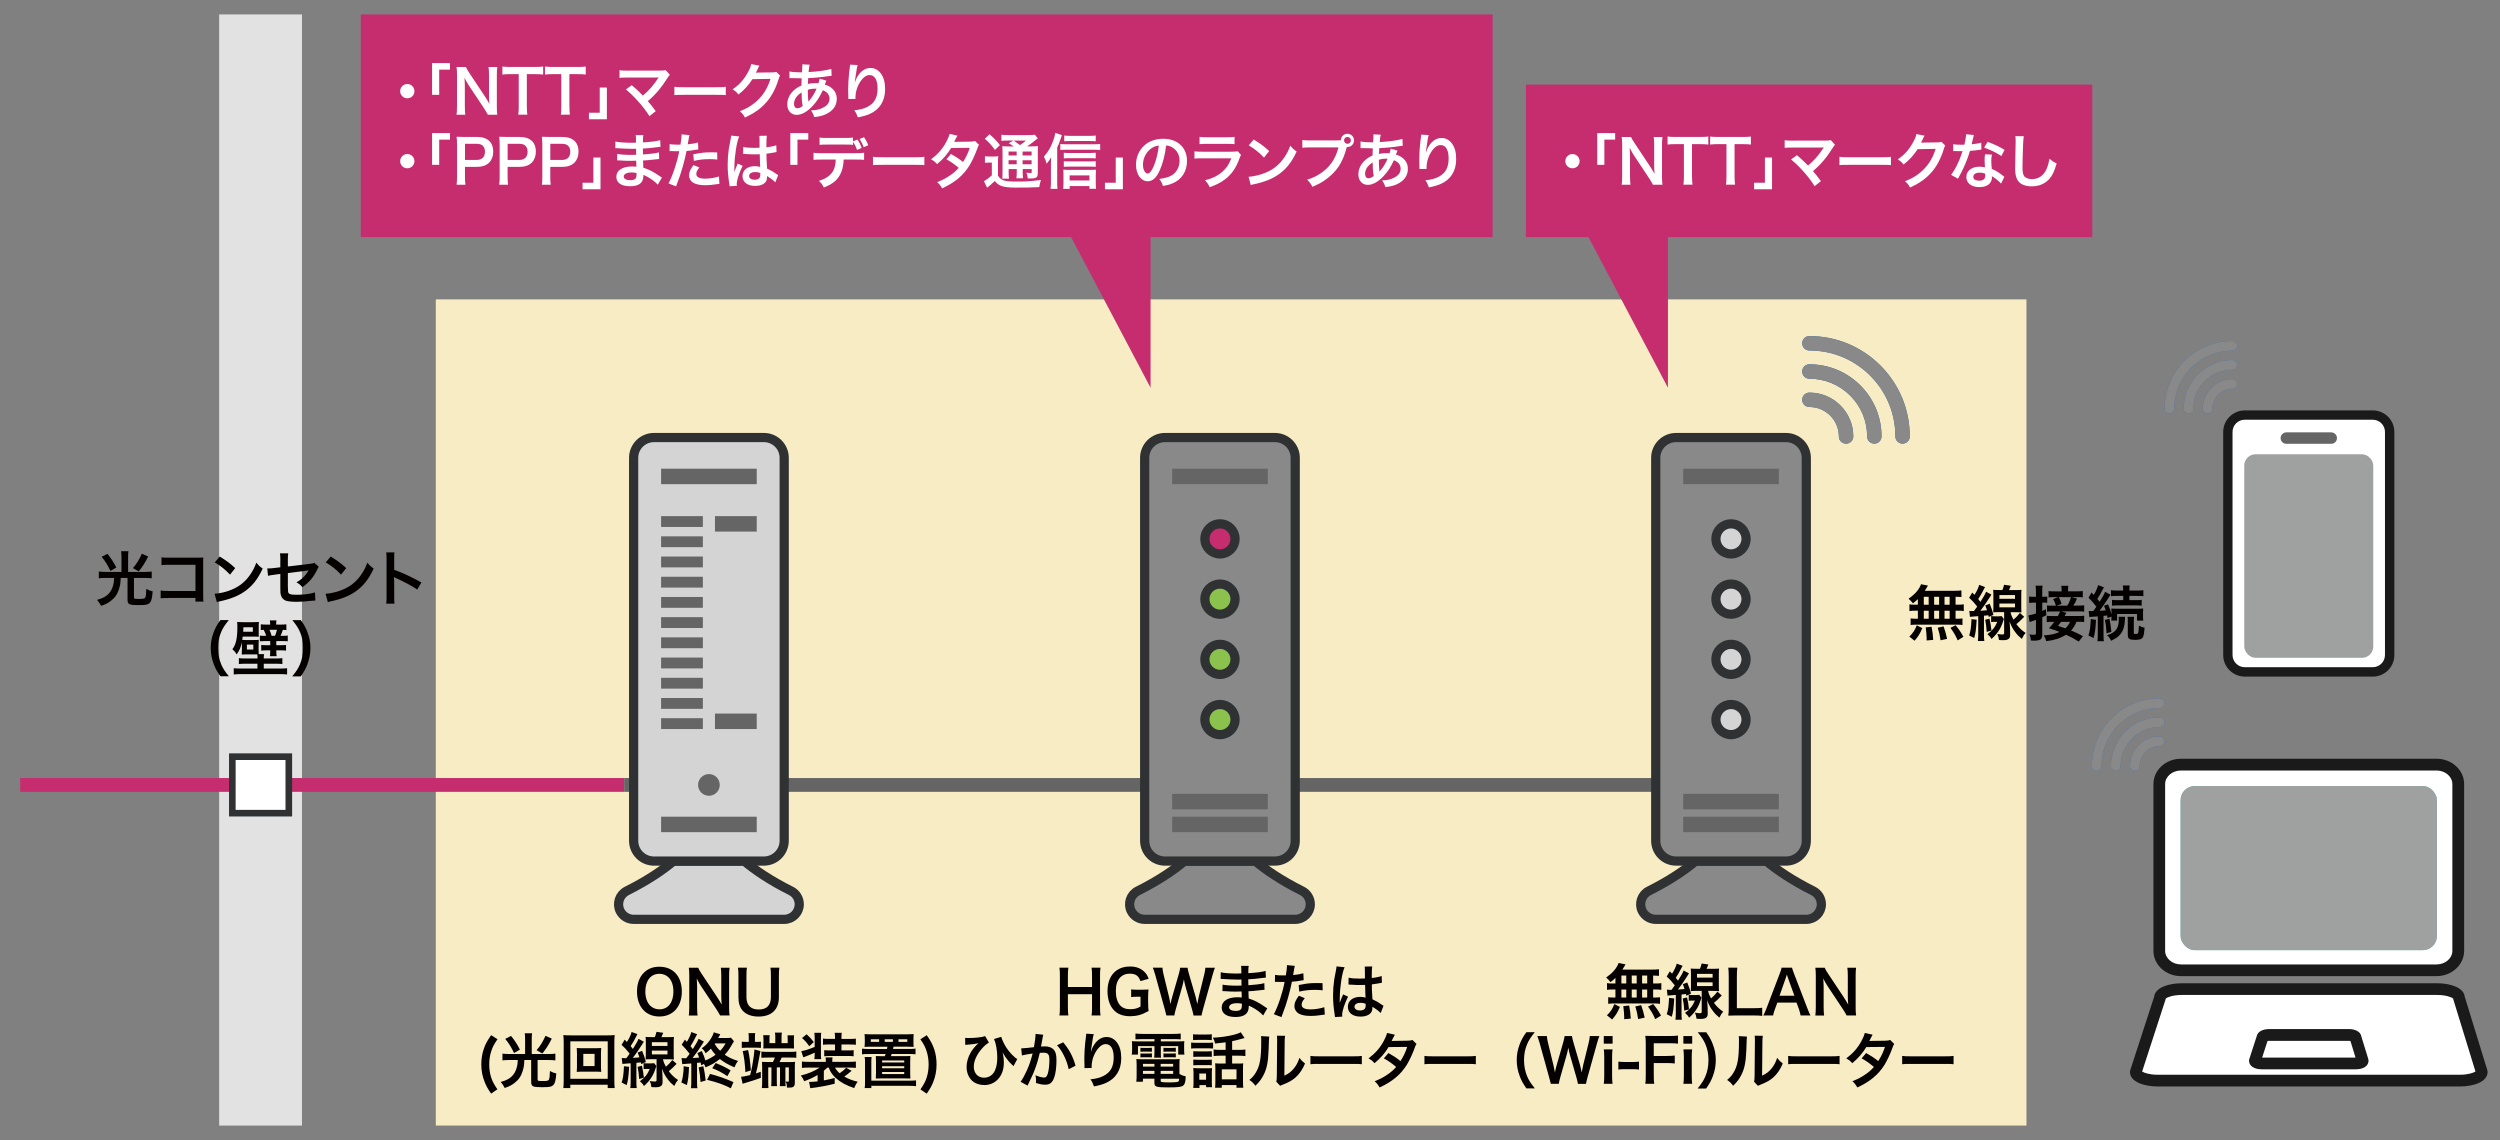 <?xml version="1.0" encoding="UTF-8"?><svg xmlns="http://www.w3.org/2000/svg" width="750" height="342" viewBox="0 0 750 342"><rect x="0" y="0" width="750" height="342" fill="#808080" stroke="none"/><defs><style>.cls-1{fill:#64bfc6;}.cls-2{fill:#040000;}.cls-3{fill:#2f3133;}.cls-4,.cls-5{fill:#888988;}.cls-6{fill:#fff;}.cls-7,.cls-8{fill:#c52d6f;}.cls-7,.cls-9,.cls-5,.cls-10{stroke:#2f3133;stroke-miterlimit:10;stroke-width:2.76px;}.cls-11,.cls-12,.cls-13{fill:none;}.cls-14{fill:#656565;}.cls-15{fill:#e3e2e2;}.cls-16{isolation:isolate;}.cls-17{fill:#f7ecc3;}.cls-18{fill:#1a1a1a;}.cls-9{fill:#d4d4d4;}.cls-19{fill:#9fa0a0;}.cls-12{stroke:#656565;}.cls-12,.cls-13{stroke-width:4.14px;}.cls-13{stroke:#c52d6f;}.cls-10{fill:#8bc24d;}.cls-20{fill:#2e66b1;}</style></defs><g id="area"><rect class="cls-11" width="750" height="342"/></g><g id="_レイヤー_1"><rect class="cls-17" x="130.74" y="89.82" width="477.2" height="247.85"/><g class="cls-16"><path class="cls-2" d="M330.15,290.31c-.11.74-.14,1.28-.14,2.3v9.71c0,1.04.04,1.57.14,2.32h-2.68c.11-.7.14-1.26.14-2.32v-4.07h-7.24v4.07c0,1.04.04,1.58.14,2.32h-2.68c.11-.68.14-1.26.14-2.32v-9.69c0-1.06-.04-1.62-.14-2.32h2.68c-.11.76-.14,1.35-.14,2.3v3.48h7.24v-3.46c0-1.03-.04-1.67-.14-2.32h2.68Z"/><path class="cls-2" d="M344.45,300.95c0,1.06.02,1.55.13,2.34-1.28.7-1.93.99-2.88,1.24-.81.22-1.76.34-2.65.34-2.25,0-3.98-.7-5.11-2.07-1.1-1.3-1.69-3.24-1.69-5.47,0-2.86,1.01-5.06,2.88-6.32,1.12-.74,2.34-1.06,4-1.06s3.13.56,4.14,1.55c.63.61.96,1.13,1.33,2.14l-2.47.67c-.59-1.64-1.46-2.21-3.31-2.21-1.06,0-2.05.4-2.74,1.1-.9.94-1.33,2.27-1.33,4.11s.42,3.26,1.22,4.21c.74.86,1.71,1.24,3.13,1.24,1.22,0,2.14-.23,3.06-.81v-2.93h-.97c-.92,0-1.3.02-1.84.11v-2.32c.65.09,1.04.11,2.16.11h.94c.83,0,1.35-.02,2.12-.07-.09.67-.13,1.22-.13,2.23v1.89Z"/><path class="cls-2" d="M358.05,304.64c-.07-.43-.25-1.21-.43-1.82l-1.93-6.7c-.2-.7-.36-1.39-.52-2.3-.2,1.03-.38,1.73-.54,2.3l-1.91,6.7c-.22.81-.36,1.39-.41,1.82h-2.39q-.09-.45-.49-1.86l-2.86-10.33c-.31-1.04-.49-1.6-.72-2.14h2.88c.04.61.13,1.15.32,1.95l1.67,6.86c.13.56.32,1.48.43,2.11.23-1.12.36-1.62.5-2.12l2-6.95c.22-.76.34-1.35.4-1.84h2.21c.05.43.22,1.13.41,1.8l2.02,6.93c.13.47.22.83.5,2.18q.09-.41.2-1.04c.05-.29.2-.99.23-1.15l1.67-6.79c.18-.68.29-1.42.31-1.93h2.88c-.25.61-.41,1.1-.7,2.14l-2.88,10.32c-.13.5-.22.83-.25.99q-.14.5-.2.88h-2.41Z"/><path class="cls-2" d="M378.93,304.62c-.79-.88-2.04-1.8-3.33-2.47-.4-.22-.54-.27-.97-.45v.2c0,1.13-.32,1.91-1.01,2.43-.68.52-1.66.77-2.97.77-2.63,0-4.14-1.03-4.14-2.81,0-1.96,1.78-3.12,4.81-3.12.43,0,.74.02,1.21.07q0-.22-.02-.43v-.4q-.02-.25-.04-.97c-.87.02-1.42.04-1.8.04-1.1,0-1.76-.02-3.26-.13-.23-.02-.42-.02-.68-.02l.04-1.94c.77.18,2.48.31,4.2.31.36,0,.97-.02,1.48-.04,0-.16,0-.77-.02-1.8-.58.02-.86.02-1.13.02-.88,0-3.21-.09-4.41-.18-.2-.02-.34-.02-.4-.02h-.29l.02-2c.92.23,2.77.38,4.84.38.29,0,.9-.02,1.35-.04-.02-1.8-.02-1.82-.09-2.27h2.29c-.09.49-.11.72-.13,2.2,2.45-.14,4.02-.34,5.19-.68l.09,2q-.4.02-1.42.16c-1.58.22-2.29.27-3.87.36.02.45.02.67.04,1.78q.9-.05,2.56-.23c1.13-.14,1.42-.18,2.23-.4l.05,1.98c-.31.02-.76.07-1.17.13-.27.04-1.08.13-2.43.25-.25.02-.52.04-1.22.07q.05,1.75.07,2.18c1.58.47,2.99,1.17,4.93,2.54.31.2.4.27.65.41l-1.22,2.11ZM371.07,300.96c-1.46,0-2.34.47-2.34,1.24,0,.67.77,1.08,2.05,1.08.76,0,1.31-.22,1.57-.58.14-.23.22-.61.22-1.15v-.43c-.59-.13-.96-.16-1.5-.16Z"/><path class="cls-2" d="M382.51,292.47c.65.11,1.37.16,2.41.16.22,0,.41,0,.83-.02.16-.86.34-2.25.34-2.75,0-.07,0-.18-.02-.32l2.38.22q-.13.41-.34,1.73c-.09.5-.11.61-.18,1.03,1.33-.13,2.18-.27,3.08-.54l.09,2.07q-.14.02-.58.09c-.92.18-2.36.36-2.95.38-.2,1.12-.65,3.03-1.12,4.66-.52,1.87-.83,2.77-2.02,5.96l-2.27-.88c1.24-2.29,2.63-6.48,3.22-9.69-.13.02-.2.02-.23.02h-1.04c-.09,0-.27,0-.58-.02-.32-.02-.58-.02-.72-.02-.09,0-.18,0-.34.02l.04-2.09ZM391.44,299.45c-.72.9-.94,1.35-.94,1.98,0,.92.9,1.39,2.7,1.39,1.31,0,3.04-.29,4.09-.67l.16,2.21c-.32.04-.47.05-.88.13-1.49.22-2.29.29-3.35.29-1.6,0-2.75-.23-3.62-.72-.77-.45-1.28-1.31-1.28-2.21,0-.95.34-1.76,1.33-3.12l1.78.72ZM396.79,297.09c-.87-.09-1.37-.13-2.27-.13-1.78,0-2.97.13-4.75.52l-.16-1.98c2.56-.49,3.42-.58,5.37-.58.49,0,.65,0,1.78.02l.04,2.14Z"/><path class="cls-2" d="M400.5,305.09c-.02-.18-.02-.29-.09-.7-.34-2.11-.49-3.83-.49-5.73,0-1.62.11-3.21.34-4.77q.09-.54.49-2.57c.13-.63.2-1.15.2-1.33v-.07l2.43.25c-.74,1.57-1.42,5.91-1.44,9.04q-.02.65-.02.94v.29c0,.14,0,.18-.02.38h.02q.09-.2.22-.52c.04-.13.13-.32.22-.61q.16-.38.34-.81c.04-.05.05-.11.22-.56l1.5.67c-1.06,2.09-1.78,4.32-1.78,5.51,0,.13,0,.14.04.49l-2.16.13ZM404.56,293.29c.85.22,1.78.29,3.26.29.63,0,1.03,0,1.66-.04,0-1.06-.02-1.96-.02-2.7,0-.4-.02-.67-.05-.86l2.25-.05c-.09.5-.13,1.37-.13,2.65v.83c.94-.11,1.73-.25,2.43-.43q.11-.04.4-.14l.14-.04.07,2.03c-.18.02-.2.02-.52.09-.61.13-1.55.29-2.5.4v.4c0,1.01,0,1.04.18,4.07,1.3.61,1.75.86,2.83,1.64.23.16.32.22.5.31l-.86,2.18c-.31-.36-.85-.83-1.35-1.15-.61-.4-1.03-.67-1.13-.74v.25c0,.4-.05.76-.14,1.01-.41,1.06-1.67,1.69-3.42,1.69-2.36,0-3.8-1.12-3.8-2.95s1.53-2.97,3.71-2.97c.67,0,1.12.07,1.6.25-.05-.45-.07-1.33-.14-3.84-.72.02-1.15.04-1.62.04-.67,0-1.39-.02-2.23-.09-.25,0-.45-.02-.54-.02-.16-.02-.27-.02-.31-.02-.09-.02-.14-.02-.18-.02-.02,0-.05,0-.11.02l.04-2.07ZM408.22,300.84c-1.15,0-1.87.45-1.87,1.19,0,.67.65,1.12,1.66,1.12.67,0,1.19-.2,1.46-.56.16-.22.23-.49.23-.97v-.49c-.59-.22-.94-.29-1.48-.29Z"/><path class="cls-2" d="M289.53,311.36c.34.04.49.05.9.05,2.11,0,4.36-.25,5.11-.58l1.13,1.94c-.86.54-1.46,1.06-2.21,1.95-1.53,1.8-2.32,3.62-2.32,5.33,0,1.94,1.24,3.26,3.08,3.26,1.48,0,2.72-.85,3.29-2.23.47-1.1.67-2.29.67-3.91,0-2.02-.4-4.2-.97-5.47l2.16-.65c.29.99.85,2.16,1.55,3.26.92,1.4,2.3,2.88,3.26,3.4l-1.12,2.12c-.14-.14-.16-.16-.41-.38-.74-.67-1.4-1.44-1.98-2.27-.07-.11-.36-.58-.9-1.44.31,1.3.38,1.93.38,3.17,0,3.85-2.45,6.61-5.85,6.61-1.13,0-2.27-.31-3.1-.85-1.39-.92-2.23-2.65-2.23-4.59,0-1.39.45-2.97,1.24-4.32.41-.74,1.15-1.67,1.82-2.32q.07-.07.31-.29c.05-.05.07-.07.2-.18q-.22.04-.5.09c-.76.16-.99.2-2.92.36-.31.02-.34.02-.54.05l-.04-2.12Z"/><path class="cls-2" d="M312.99,310.39c-.05.16-.11.36-.14.56-.04.23-.05.32-.11.61q-.05.38-.31,1.73c-.07.4-.07.43-.13.67.52-.04.77-.05,1.12-.05,1.19,0,2.07.32,2.67.95.61.68.85,1.55.85,3.19,0,3.1-.52,5.56-1.39,6.55-.5.59-1.04.81-2,.81-.83,0-1.57-.14-2.77-.52.02-.36.04-.61.04-.79,0-.47-.04-.83-.18-1.53.97.43,2,.7,2.63.7.52,0,.81-.34,1.08-1.22.29-.94.47-2.57.47-4.1,0-1.66-.41-2.14-1.84-2.14-.36,0-.63.02-1.04.05-.54,2.2-.7,2.74-1.1,3.91-.63,1.8-1.12,2.95-2.16,5.06q-.09.18-.27.54c-.05.11-.05.13-.14.31l-2.09-1.15c.54-.72,1.26-2.02,1.87-3.38.77-1.76,1.03-2.52,1.75-5.1-.92.11-2.63.41-3.22.58l-.22-2.12c.67,0,2.84-.22,3.83-.36.32-1.94.47-3.04.47-3.64v-.34l2.34.25ZM318.95,312.7c1.8,2.11,2.94,4.25,3.71,7.02l-2.05,1.04c-.34-1.55-.76-2.74-1.44-4.09-.65-1.33-1.22-2.16-2.07-3.08l1.85-.9Z"/><path class="cls-2" d="M328.16,310.21c-.22.61-.31,1.08-.65,3.47-.13.76-.2,1.37-.23,1.8h.05q.04-.11.11-.4c.18-.63.65-1.51,1.13-2.14.99-1.22,2.11-1.84,3.42-1.84,1.22,0,2.3.58,3.08,1.62.9,1.21,1.3,2.67,1.3,4.79,0,3.48-1.62,6.07-4.65,7.4-.92.41-2.18.77-3.53,1.01-.36-1.03-.56-1.42-1.06-2.12,1.8-.2,2.84-.47,3.94-1.03,2.09-1.06,3.04-2.77,3.04-5.51,0-2.59-.86-4.03-2.41-4.03-.68,0-1.31.31-1.94.96-1.4,1.46-2.27,3.67-2.27,5.82v.38l-2.16.04c.02-.11.02-.2.02-.23v-.34c-.02-.52-.05-1.85-.05-2.21,0-1.46.11-3.46.25-4.7l.27-2.23c.04-.31.05-.38.05-.61l2.29.13Z"/><path class="cls-2" d="M342.53,311.74c-.79,0-1.3.02-1.89.07v-1.75c.65.07,1.28.11,2.03.11h9.51c.81,0,1.42-.04,2.04-.11v1.75c-.59-.05-1.04-.07-1.85-.07h-4.12v.68h4.83c1.21,0,1.71-.02,2.23-.07-.07.45-.07.79-.07,1.48v1.13c0,.63.02.94.09,1.42h-1.86v-2.54h-5.22v1.78c0,.86,0,1.21.07,1.69h-2.07c.05-.52.09-.96.09-1.69v-1.78h-4.95v2.54h-1.87c.07-.49.11-.81.11-1.42v-1.13c0-.65-.02-1.01-.07-1.48.5.05,1.01.07,2.21.07h4.57v-.68h-3.8ZM353.83,322.2c.63.36,1.17.56,1.89.72-.05,1.57-.25,2.32-.72,2.72-.52.45-1.55.58-4.63.58-3.53,0-4.05-.18-4.05-1.39v-1.22h-3.44v.92h-2c.07-.56.11-1.13.11-1.78v-3.31c0-.68-.04-1.19-.09-1.73.49.05.94.07,1.71.07h9.51c.81,0,1.3-.02,1.78-.07-.05.49-.07.94-.07,1.75v2.75ZM342.13,314.32c.29.05.43.05.94.05h1.58c.4,0,.68-.02.92-.05v1.21c-.29-.04-.49-.05-.92-.05h-1.58c-.43,0-.65.02-.94.05v-1.21ZM342.13,316.01c.29.05.43.05.94.05h1.58c.42,0,.68-.02.92-.05v1.21c-.25-.04-.47-.05-.92-.05h-1.58c-.45,0-.63.02-.94.05v-1.21ZM342.89,319.16v.83h3.44v-.83h-3.44ZM342.89,321.27v.9h3.44v-.9h-3.44ZM348.2,319.99h3.75v-.83h-3.75v.83ZM348.2,322.17h3.75v-.9h-3.75v.9ZM348.2,324.26c0,.14.04.23.13.27.23.13,1.08.2,2.54.2,1.31,0,2.27-.09,2.56-.23.22-.11.29-.27.34-.88h-5.56v.65ZM349.04,314.32c.27.05.43.05.94.05h1.84c.41,0,.67-.02.92-.05v1.21c-.31-.04-.49-.05-.92-.05h-1.84c-.43,0-.67.02-.94.05v-1.21ZM349.04,316.01c.27.05.43.05.94.05h1.84c.41,0,.68-.02.92-.05v1.21c-.27-.04-.47-.05-.92-.05h-1.84c-.45,0-.63.02-.94.05v-1.21Z"/><path class="cls-2" d="M357.34,312.75c.45.07.77.09,1.46.09h3.67c.76,0,1.04-.02,1.46-.07v1.78c-.38-.04-.59-.05-1.37-.05h-3.76c-.67,0-1.01.02-1.46.07v-1.82ZM357.92,310.28c.47.05.77.07,1.5.07h2.63c.72,0,1.03-.02,1.49-.07v1.76c-.43-.05-.85-.07-1.49-.07h-2.63c-.65,0-1.04.02-1.5.07v-1.76ZM359.82,326.38h-1.85c.07-.54.09-1.01.09-1.69v-2.86c0-.58-.02-.92-.07-1.42.43.05.83.07,1.37.07h3.03c.7,0,.9,0,1.21-.05-.04.36-.05.65-.05,1.3v3.03c0,.67.02.94.07,1.4h-1.78v-.61h-2v.85ZM357.99,315.36c.38.04.61.05,1.19.05h3.21c.58,0,.81-.02,1.15-.05v1.71c-.43-.05-.61-.05-1.15-.05h-3.21c-.58,0-.81.02-1.19.05v-1.71ZM357.99,317.88c.38.04.61.05,1.19.05h3.21c.59,0,.79,0,1.15-.05v1.71c-.41-.05-.59-.05-1.19-.05h-3.19c-.56,0-.81.02-1.17.05v-1.71ZM359.79,323.93h2.03v-1.87h-2.03v1.87ZM367.69,312.7c-1.08.14-1.26.16-3.15.36-.13-.58-.29-1.01-.67-1.76,3.24-.11,6.95-.83,8.37-1.62l1.12,1.73q-.23.05-.86.23c-1.06.31-2,.54-2.86.72v2.61h1.95c.9,0,1.48-.04,2.03-.11v1.96c-.58-.07-1.19-.11-2.02-.11h-1.96v2.36h1.98c.61,0,.97-.02,1.35-.07-.05.41-.07.88-.07,1.57v3.87c0,.72.04,1.42.09,1.89h-2.04v-.81h-4.41v.81h-2.02c.07-.47.09-.99.09-1.84v-4.05c0-.63-.02-.95-.05-1.44.4.05.81.07,1.31.07h1.82v-2.36h-1.57c-.9,0-1.44.04-2.03.11v-1.96c.58.07,1.15.11,2.05.11h1.55v-2.27ZM366.54,323.79h4.41v-2.99h-4.41v2.99Z"/><path class="cls-2" d="M380.76,310.97q-.07.5-.18,4.03c-.13,3.51-.52,5.55-1.46,7.4-.61,1.24-1.3,2.16-2.49,3.33-.7-.9-.97-1.17-1.82-1.75.88-.72,1.31-1.21,1.85-2.07,1.3-2.07,1.71-4.39,1.71-9.43,0-.99,0-1.15-.07-1.64l2.45.13ZM385.53,310.75c-.09.52-.11.83-.13,1.71l-.09,10.24c1.26-.59,1.98-1.13,2.75-2.05.83-.97,1.35-1.96,1.76-3.29.63.81.86,1.04,1.69,1.69-.74,1.78-1.67,3.13-2.86,4.2-1.03.88-1.96,1.42-3.84,2.16-.4.14-.54.22-.77.32l-1.15-1.22c.13-.52.14-.92.16-1.91l.09-10.16v-.54c0-.45-.02-.85-.07-1.19l2.45.04Z"/><path class="cls-2" d="M393.11,316.77c.79.11,1.13.13,2.92.13h9.6c1.78,0,2.12-.02,2.92-.13v2.5c-.72-.09-.92-.09-2.93-.09h-9.56c-2.02,0-2.21,0-2.93.09v-2.5Z"/><path class="cls-2" d="M424.95,313.2c-.23.31-.27.38-.56,1.21-.58,1.64-1.57,3.75-2.3,4.95-1.84,2.99-4.38,5.11-8.21,6.88-.58-.97-.81-1.28-1.49-1.85,1.53-.63,2.43-1.08,3.51-1.8,1.28-.83,2.03-1.48,2.95-2.5-1.26-1.08-2.34-1.84-3.69-2.58l1.37-1.6c1.51.85,2.27,1.35,3.62,2.41.85-1.3,1.46-2.56,2.02-4.25l-5.6.05c-1.12,1.85-2.39,3.31-4.21,4.84-.59-.67-.86-.9-1.8-1.44,1.98-1.48,3.42-3.11,4.52-5.13.52-.95.88-1.84,1.04-2.5l2.34.52q-.2.32-.54,1.01c-.22.49-.34.7-.43.86q.29-.04,4.68-.07c.74-.02,1.12-.05,1.58-.22l1.21,1.21Z"/><path class="cls-2" d="M427.31,316.77c.79.11,1.13.13,2.92.13h9.6c1.78,0,2.12-.02,2.92-.13v2.5c-.72-.09-.92-.09-2.93-.09h-9.56c-2.02,0-2.21,0-2.93.09v-2.5Z"/></g><rect class="cls-15" x="65.75" y="4.33" width="24.84" height="333.34"/><line class="cls-13" x1="6.06" y1="235.48" x2="187.24" y2="235.48"/><line class="cls-12" x1="187.24" y1="235.48" x2="519.31" y2="235.48"/><g class="cls-16"><path class="cls-2" d="M202.53,291.82c1.31,1.31,2.02,3.28,2.02,5.62,0,4.55-2.65,7.51-6.73,7.51s-6.72-2.93-6.72-7.51c0-2.32.72-4.32,2.05-5.62,1.24-1.22,2.74-1.8,4.64-1.8s3.51.58,4.74,1.8ZM202.02,297.44c0-1.82-.5-3.28-1.42-4.2-.74-.72-1.69-1.1-2.77-1.1-2.59,0-4.23,2.05-4.23,5.31,0,1.8.52,3.31,1.46,4.25.74.72,1.69,1.1,2.79,1.1,2.57,0,4.18-2.05,4.18-5.37Z"/><path class="cls-2" d="M216.03,304.64c-.31-.61-.63-1.13-1.15-1.93l-4.65-7c-.34-.54-.79-1.31-1.22-2.16q.02.25.07.92c.02.34.05,1.15.05,1.57v5.91c0,1.21.05,2.05.14,2.7h-2.63c.09-.59.14-1.5.14-2.72v-9.29c0-.94-.04-1.58-.14-2.32h2.81c.16.45.49.99,1.1,1.91l4.56,6.86c.43.65,1.01,1.58,1.4,2.3-.07-.7-.13-1.78-.13-2.54v-6.05c0-1.06-.04-1.8-.14-2.49h2.63c-.11.72-.14,1.39-.14,2.49v9.52c0,1.01.04,1.69.14,2.32h-2.84Z"/><path class="cls-2" d="M233.81,290.31c-.11.67-.14,1.31-.14,2.45v6.39c0,3.73-2.21,5.82-6.14,5.82-2,0-3.65-.61-4.65-1.69-.92-.99-1.35-2.34-1.35-4.14v-6.36c0-1.12-.04-1.82-.14-2.47h2.68c-.11.61-.14,1.3-.14,2.47v6.36c0,2.43,1.26,3.71,3.69,3.71s3.65-1.28,3.65-3.73v-6.34c0-1.15-.04-1.8-.14-2.47h2.68Z"/><path class="cls-2" d="M147.34,328.09c-1.01-1.46-1.42-2.2-1.91-3.42-.72-1.75-1.04-3.47-1.04-5.37,0-1.57.23-3.1.7-4.48.49-1.49,1.01-2.49,2.25-4.27l1.91,1.22c-1.04,1.51-1.48,2.32-1.87,3.58-.41,1.24-.61,2.56-.61,3.98s.2,2.72.58,3.91c.4,1.22.83,2.03,1.87,3.56l-1.87,1.28Z"/><path class="cls-2" d="M157.53,311.8c0-.7-.04-1.28-.11-1.82h2.21c-.09.5-.11,1.06-.11,1.82v4.41h5.02c.74,0,1.41-.04,2.07-.11v2.02c-.56-.07-1.15-.11-2.04-.11h-3.29v5.8c0,.47.13.5,1.62.5,1.21,0,1.62-.09,1.76-.4.2-.38.27-.97.32-2.61.79.43,1.04.52,1.91.74-.16,2.21-.43,3.12-1.06,3.62-.49.4-1.15.5-3.29.5-2.77,0-3.19-.22-3.19-1.71v-6.45h-2.05c-.05,1.53-.16,2.25-.5,3.31-.47,1.57-1.24,2.67-2.5,3.62-.85.65-1.6,1.03-2.88,1.46-.41-.77-.68-1.19-1.22-1.8,1.84-.49,3.01-1.17,3.85-2.27.58-.74,1.01-1.87,1.19-3.06.05-.36.07-.58.09-1.26h-2.57c-.74,0-1.37.04-2.02.11v-2.02c.63.07,1.28.11,2.05.11h4.74v-4.41ZM153.31,310.77c1.13,1.41,1.69,2.25,2.67,4.11l-1.76,1.03c-.97-1.98-1.46-2.77-2.65-4.25l1.75-.88ZM165.54,311.58c-.95,1.89-1.78,3.17-2.84,4.47l-1.73-.99c1.12-1.3,1.85-2.49,2.68-4.32l1.89.85Z"/><path class="cls-2" d="M182.31,326.42v-.99h-11.22v.99h-2.09c.07-.58.11-1.35.11-2.34v-11.4c0-.85-.04-1.5-.11-2.16.67.07,1.22.09,2.11.09h11.16c.9,0,1.46-.02,2.14-.09-.07.67-.11,1.26-.11,2.16v11.42c0,.97.04,1.87.11,2.32h-2.11ZM171.1,323.64h11.22v-11.24h-11.22v11.24ZM178.61,314.46c.79,0,1.28-.02,1.75-.07-.05.43-.07.88-.07,1.44v4.3c0,.58.02.97.07,1.44-.52-.05-.99-.07-1.75-.07h-3.84c-.9,0-1.21.02-1.75.07.05-.49.07-.9.07-1.44v-4.3c0-.52-.02-.97-.07-1.44.45.05.95.07,1.75.07h3.84ZM174.99,319.81h3.38v-3.66h-3.38v3.66Z"/><path class="cls-2" d="M186.5,317.4c.32.04.47.05.85.05h.56c.45-.58.59-.77.99-1.35-.97-1.22-1.42-1.73-2.43-2.65l.94-1.55.67.7c.74-1.17,1.24-2.27,1.4-3.01l1.75.65c-.11.16-.2.34-.4.76-.45.92-1.03,1.93-1.64,2.84q.31.38.67.85c.83-1.28,1.46-2.39,1.69-3.04l1.6.86c-.22.34-.34.54-.61.97-1.08,1.69-1.76,2.68-2.7,3.89,1.06-.07,1.48-.11,1.98-.16-.23-.74-.27-.83-.52-1.44l1.33-.52c.59,1.42.77,1.96,1.13,3.35l-1.4.63q-.05-.23-.11-.52-.76.09-1.33.14v5.69c0,.94.02,1.33.11,1.89h-1.94c.07-.61.11-1.1.11-1.91v-5.53c-.11.02-.34.02-.72.04q-1.37.09-1.76.16l-.2-1.8ZM188.74,320.04c-.2,3.15-.32,4.07-.74,5.49l-1.51-.77c.43-1.33.56-2.2.7-4.9l1.55.18ZM192.57,319.72c.36,1.6.45,2.21.59,3.58l-1.42.4c-.09-1.53-.18-2.3-.45-3.64l1.28-.34ZM194.12,320.67c-.49,0-.7.02-1.04.07v-1.8c.32.05.5.07,1.1.07h1.22c.41,0,.63-.02.85-.05l.65.85c-.07.18-.09.23-.16.49-.45,1.4-.81,2.2-1.48,3.19-.61.88-1.01,1.35-2.07,2.32-.27-.52-.63-.92-1.22-1.44,1.44-1.03,2.34-2.16,2.95-3.69h-.79ZM198.89,317.79c.2.85.41,1.39.88,2.23.76-.63,1.28-1.19,1.93-2.02l1.28,1.15c-.9.97-1.57,1.58-2.34,2.21.9,1.19,1.64,1.89,2.79,2.65-.49.52-.76.94-1.15,1.78-.86-.7-1.31-1.15-1.89-1.93-.77-.99-1.19-1.73-1.8-3.28.11,1.1.16,1.87.16,2.43l.02,1.57c.02,1.15-.58,1.6-2.16,1.6-.02,0-.07,0-.11-.02h-.47c-.31,0-.32,0-.61-.04-.11-.81-.22-1.24-.49-1.82.63.11,1.04.16,1.48.16s.56-.09.56-.43v-6.27h-1.51c-.63,0-1.28.02-1.78.07.05-.47.07-1.06.07-1.75v-3.26c0-.67-.02-1.28-.07-1.76.47.05.88.07,1.75.07h1.03c.27-.72.38-1.08.49-1.58l2.02.29c-.22.58-.34.86-.54,1.3h2c.9,0,1.3-.02,1.75-.07-.05.54-.07.94-.07,1.8v3.24c0,.81.02,1.26.07,1.73-.5-.05-1.1-.07-1.71-.07h-1.55ZM195.56,313.78h4.68v-1.13h-4.68v1.13ZM195.56,316.32h4.68v-1.13h-4.68v1.13Z"/><path class="cls-2" d="M206.7,320.13c-.09,2.45-.22,3.6-.63,5.4l-1.66-.79c.27-.86.36-1.24.49-2.2.16-1.1.2-1.73.2-2.68l1.6.27ZM210.37,319.59c-.09-.4-.13-.59-.2-.85-.81.11-.83.11-1.06.13v5.69c0,.92.02,1.35.11,1.89h-1.94c.07-.59.11-1.12.11-1.91v-5.51c-.67.05-1.42.11-1.66.13-.61.04-.74.04-1.06.09l-.2-1.82c.43.02.59.04.9.04h.34l.18-.02c.41-.5.59-.74,1.01-1.3-.79-1.04-1.58-1.94-2.39-2.74l.95-1.51q.31.32.61.65c.67-1.12,1.17-2.21,1.31-2.94l1.76.65c-.11.14-.14.23-.27.49-.79,1.58-1.21,2.34-1.71,3.1.34.41.43.56.68.88.99-1.53,1.53-2.52,1.73-3.1l1.6.86c-.14.2-.29.41-.61.96-.76,1.21-1.86,2.79-2.79,3.96.92-.05,1.31-.07,1.96-.14-.18-.54-.25-.76-.52-1.35l1.33-.61c.5,1.08.74,1.73,1.08,2.83,1.06-.43,2.18-1.06,3.04-1.71-.56-.61-.92-1.08-1.4-1.84-.41.45-.7.72-1.57,1.39-.32-.65-.68-1.1-1.17-1.51.97-.63,1.75-1.4,2.48-2.48.56-.79,1.03-1.75,1.13-2.3l1.96.59c-.05.05-.25.43-.63,1.12h2.25c.81,0,1.17-.02,1.58-.09l.9,1.06c-.04.09-.29.5-.76,1.28-.76,1.31-1.21,1.91-2.02,2.75,1.15.81,2.18,1.3,4.01,1.89-.5.63-.76,1.08-1.08,1.91-2-.86-3.12-1.51-4.38-2.5-1.39,1.12-2.65,1.84-4.3,2.5-.14-.41-.2-.56-.49-1.01l-.85.41ZM210.99,319.86c.36,1.55.41,1.87.72,4.29l-1.55.45c-.07-1.44-.27-2.97-.56-4.38l1.39-.36ZM219.25,326.49c-2.2-1.13-3.91-1.75-7.13-2.54l.9-1.78c2.61.7,4.07,1.21,7.02,2.45l-.79,1.87ZM218.21,322.85c-1.46-1.01-2.88-1.75-4.54-2.39l1.04-1.55c1.91.77,3.12,1.37,4.47,2.21l-.97,1.73ZM214.53,313.02c-.05.07-.05.11-.11.18.63,1.01.85,1.28,1.62,2.02.68-.67,1.01-1.1,1.64-2.2h-3.15Z"/><path class="cls-2" d="M222.31,323.05c.49-.02,1.31-.2,2.74-.54.5-1.93.79-3.44,1.06-5.53.16-1.33.2-1.6.22-2.14l1.8.49c-.05.16-.25,1.21-.59,3.15-.27,1.55-.34,1.84-.77,3.55.47-.14.74-.23,1.46-.5l.02,1.82c-1.6.59-3.49,1.21-4.74,1.55-.22.05-.5.14-.72.23l-.47-2.07ZM224.63,311.24c0-.58-.04-1.06-.09-1.3h2.03c-.07.31-.09.65-.09,1.28v1.35h.58c.58,0,.95-.02,1.22-.07v1.87c-.27-.04-.79-.07-1.24-.07h-3.19c-.45,0-.88.04-1.31.07v-1.87c.29.05.63.07,1.19.07h.9v-1.33ZM224.43,315c.38,1.64.65,3.62.83,6.12l-1.64.52c-.14-2.58-.4-4.59-.81-6.32l1.62-.32ZM230.25,317.27c-.81,0-1.31.02-1.84.07v-1.87c.43.07.92.09,1.85.09h6.79c.83,0,1.44-.04,1.84-.11v1.89c-.5-.05-.97-.07-1.82-.07h-2.56c-.2.47-.38.83-.65,1.35h2.95c.76,0,1.21-.02,1.71-.07-.05.47-.07,1.01-.07,1.73v4.54c0,.76-.18,1.12-.61,1.31-.31.13-.59.16-1.53.16h-.22c-.05-1.04-.11-1.3-.43-1.84.14.02.54.05.68.05.27,0,.32-.07.32-.32v-3.96h-1.04v3.98c0,.77.02,1.17.07,1.64h-1.75c.05-.54.07-.88.07-1.66v-3.96h-.97v3.98c0,.81.02,1.19.07,1.64h-1.75c.05-.54.07-.88.07-1.66v-3.96h-.96v4.27c0,1.03.02,1.49.07,1.94h-2c.09-.58.11-1.08.11-2.02v-4.23c0-.81-.02-1.19-.05-1.62.63.04.97.05,1.69.05h1.58c.29-.58.43-.86.59-1.35h-2.25ZM232.59,311.06c0-.52-.04-.92-.11-1.28h2.09c-.07.34-.11.74-.11,1.28v1.87h1.85v-1.24c0-.49-.02-.81-.05-1.1h1.98c-.05.29-.07.65-.07,1.21v1.62c0,.58.02.83.05,1.13-.58-.04-.76-.04-1.28-.04h-6.64c-.59,0-.83,0-1.3.04.04-.45.04-.61.04-1.04v-1.71c0-.43-.02-.83-.09-1.24h1.96c-.05.29-.07.67-.07,1.15v1.22h1.75v-1.87Z"/><path class="cls-2" d="M248.23,320.28c-.34.32-.56.5-1.08.94v2.9c1.19-.22,2.52-.52,3.26-.74v1.73c-2.38.61-4.83,1.06-7.33,1.35l-.36-1.91h.76c.34,0,1.04-.05,1.8-.14v-1.91c-1.21.72-2.43,1.28-4.02,1.87-.27-.65-.5-1.03-1.01-1.71,2.38-.61,4.02-1.3,5.62-2.38h-3.33c-.86,0-1.37.02-1.96.09v-1.91c.58.07,1.13.09,2.03.09h5.15v-.29c0-.43-.02-.7-.07-1.04h2.07c-.05.32-.07.59-.07,1.06v.27h5.13c.85,0,1.48-.04,1.94-.09v1.91c-.59-.07-1.12-.09-1.96-.09h-4.29c.36.67.68,1.06,1.39,1.69.97-.68,1.35-.99,1.93-1.64l1.66.9c-.95.83-1.48,1.24-2.2,1.73,1.22.72,2.45,1.19,4.01,1.55-.41.52-.67.99-1.04,1.91-2.45-.83-4.07-1.71-5.51-3.01-1.03-.94-1.64-1.82-2.14-3.13h-.38ZM244.41,315.79c-.74.36-1.33.61-2.41,1.03-.54.2-.61.22-1.01.38l-.61-1.85c1.26-.23,2.18-.52,4.03-1.28v-2.72c0-.63-.04-1.06-.11-1.51h2.07c-.07.4-.09.74-.09,1.51v4.75c0,1.01.02,1.22.07,1.64h-2.05c.07-.47.11-.94.11-1.64v-.31ZM241.98,310.28c.97.9,1.28,1.22,2.16,2.34l-1.37,1.24c-.72-1.04-1.1-1.48-2.16-2.45l1.37-1.13ZM248.68,313.34c-.77,0-1.28.02-1.78.09v-1.85c.5.07.97.09,1.78.09h1.82v-.41c0-.67-.02-1.01-.11-1.42h2.14c-.07.4-.09.72-.09,1.39v.45h2.52c.81,0,1.3-.02,1.8-.09v1.85c-.49-.07-.95-.09-1.8-.09h-2.52v1.78h1.96c.83,0,1.22-.02,1.69-.09v1.85c-.41-.07-.83-.09-1.64-.09h-5.42c-.68,0-1.33.04-1.76.09v-1.84c.43.05.9.07,1.66.07h1.57v-1.78h-1.82Z"/><path class="cls-2" d="M261.22,314.01c-.83,0-1.51.02-1.87.05.07-.45.09-.77.09-1.4v-.95c0-.65-.02-1.03-.09-1.48.58.05,1.26.07,2.03.07h10.73c.79,0,1.67-.04,2-.07-.05.43-.07.79-.07,1.48v.95c0,.68.02.97.07,1.4-.36-.04-.95-.05-1.84-.05h-4.2q-.11.45-.16.68h4.7c.97,0,1.46-.02,2.05-.11v1.71c-.63-.07-1.12-.09-2.05-.09h-5.11q-.11.32-.22.65h4.16c.72,0,1.31-.02,1.67-.05-.04.43-.05.92-.05,1.73v3.44c0,.92.02,1.24.05,1.6-.74-.04-1.04-.05-1.75-.05h-6.86c-.7,0-.97,0-1.75.05.04-.49.05-.92.05-1.6v-3.44c0-.83-.02-1.28-.05-1.71.58.04.79.04,1.66.04h1.04c.13-.38.13-.4.22-.65h-5.02c-.92,0-1.42.02-2.05.09v-1.71c.59.09,1.1.11,2.05.11h5.44c.07-.31.07-.36.14-.68h-5.02ZM272.76,324.2c.99,0,1.4-.02,2.05-.09v1.75c-.61-.09-1.1-.11-2.05-.11h-11.36v.68h-2c.09-.52.11-.95.11-1.78v-5.92c0-.7-.02-1.13-.11-1.62h2.09c-.07.5-.09.85-.09,1.6v5.49h11.36ZM263.74,311.78h-2.5v.79h2.5v-.79ZM264.63,318.73h6.64v-.59h-6.64v.59ZM264.63,320.47h6.64v-.61h-6.64v.61ZM264.63,322.22h6.64v-.61h-6.64v.61ZM267.87,311.78h-2.45v.79h2.45v-.79ZM272.19,312.57v-.79h-2.65v.79h2.65Z"/><path class="cls-2" d="M276.14,326.81c1.04-1.53,1.48-2.34,1.87-3.56.38-1.21.58-2.49.58-3.91s-.2-2.74-.61-3.98c-.4-1.26-.83-2.07-1.87-3.58l1.91-1.22c1.24,1.78,1.76,2.77,2.27,4.27.45,1.4.68,2.9.68,4.48,0,1.91-.32,3.62-1.03,5.37-.5,1.22-.92,1.96-1.93,3.42l-1.87-1.28Z"/></g><rect class="cls-8" x="457.78" y="25.38" width="169.9" height="45.75"/><g class="cls-16"><path class="cls-6" d="M473.88,48.35c0,1.19-.95,2.14-2.14,2.14s-2.14-.96-2.14-2.14.96-2.14,2.14-2.14,2.14.96,2.14,2.14Z"/><path class="cls-6" d="M479.17,49.45v-9.52h5.38v1.96h-3.24v7.56h-2.14Z"/><path class="cls-6" d="M495.89,55.41c-.3-.61-.63-1.13-1.15-1.93l-4.64-7c-.34-.54-.79-1.31-1.22-2.16q.02.25.07.92c.02.34.05,1.15.05,1.57v5.91c0,1.21.05,2.05.14,2.7h-2.63c.09-.59.14-1.49.14-2.72v-9.29c0-.94-.04-1.58-.14-2.32h2.81c.16.45.49.99,1.1,1.91l4.55,6.86c.43.65,1.01,1.58,1.4,2.3-.07-.7-.12-1.78-.12-2.54v-6.05c0-1.06-.04-1.8-.14-2.48h2.63c-.11.72-.14,1.39-.14,2.48v9.53c0,1.01.04,1.69.14,2.32h-2.85Z"/><path class="cls-6" d="M507.61,53.07c0,.97.04,1.6.14,2.34h-2.72c.11-.76.14-1.37.14-2.34v-9.83h-2.43c-1.06,0-1.84.04-2.47.13v-2.41c.65.09,1.42.13,2.45.13h7.13c1.3,0,1.96-.04,2.65-.13v2.41c-.67-.09-1.35-.13-2.65-.13h-2.25v9.83Z"/><path class="cls-6" d="M520.38,53.07c0,.97.04,1.6.14,2.34h-2.72c.11-.76.14-1.37.14-2.34v-9.83h-2.43c-1.06,0-1.84.04-2.47.13v-2.41c.65.09,1.42.13,2.45.13h7.13c1.3,0,1.96-.04,2.65-.13v2.41c-.67-.09-1.35-.13-2.65-.13h-2.25v9.83Z"/><path class="cls-6" d="M531.61,47.26v9.52h-5.38v-1.96h3.24v-7.56h2.14Z"/><path class="cls-6" d="M539.06,46.55c.95.79,1.49,1.28,2.23,2q.99,1.01,1.12,1.12c.94-.79,1.69-1.51,2.36-2.27.77-.86,1.77-2.21,2.2-2.93q.05-.09.11-.16t.04-.09c-.18.02-.45.04-.83.04h-8.59c-1.46.02-1.64.02-2.3.09v-2.29c.7.11,1.12.13,2.34.13l10.01-.02c.78,0,1.04-.02,1.49-.14l1.26,1.42c-.27.29-.38.41-.79,1.06-1.71,2.75-3.6,4.97-5.82,6.82.76.86,1.44,1.73,2.38,3.01l-1.89,1.51c-1.01-1.62-1.96-2.86-3.47-4.54-1.39-1.53-2.29-2.41-3.6-3.47l1.77-1.28Z"/><path class="cls-6" d="M551.84,47.04c.79.11,1.13.13,2.92.13h9.6c1.78,0,2.12-.02,2.92-.13v2.5c-.72-.09-.92-.09-2.94-.09h-9.56c-2.02,0-2.21,0-2.94.09v-2.5Z"/><path class="cls-6" d="M583.58,43.67c-.18.27-.25.43-.45,1.08-.83,2.74-2.11,5.17-3.69,6.95-1.66,1.89-3.64,3.29-6.41,4.57-.5-.9-.74-1.21-1.53-1.89,1.8-.74,2.81-1.28,3.94-2.12,2.57-1.91,4.27-4.38,5.26-7.6l-5.42.09c-1.1,1.75-2.5,3.29-4.21,4.61-.54-.74-.81-.97-1.75-1.55,2.05-1.4,3.35-2.84,4.66-5.22.56-1.03.85-1.73.92-2.38l2.47.49q-.11.16-.31.56-.05.09-.23.5-.05.11-.23.47t-.29.58c.23-.02.52-.04.87-.04l3.94-.05c.7,0,.9-.04,1.31-.18l1.15,1.13Z"/><path class="cls-6" d="M592.16,40.5q-.11.34-.29,1.21c-.09.43-.18.79-.38,1.58,1.24-.13,2.18-.29,2.88-.5l.05,2.07c-.2.02-.23.02-.58.09-.65.11-1.75.23-2.86.32-.52,1.8-1.17,3.51-1.98,5.22-.41.88-.58,1.21-1.26,2.47q-.23.43-.34.65l-2.07-1.15c.63-.83,1.13-1.64,1.75-2.88.7-1.44,1.01-2.18,1.69-4.25-.81.02-.92.02-1.13.02-.23,0-.34,0-.72-.02l-.96-.02v-2.05c.65.13,1.33.16,2.43.16.21,0,.52,0,.92-.02.31-1.28.5-2.36.54-3.13l2.3.23ZM600.32,55.09c-.65-.77-1.69-1.62-2.76-2.23.02.16.04.29.04.36,0,.67-.31,1.44-.78,1.91-.63.65-1.71,1.01-2.99,1.01-2.38,0-3.93-1.19-3.93-3.03s1.6-3.1,3.89-3.1c.54,0,.92.04,1.68.16-.05-.83-.09-1.53-.09-2.07,0-.7.04-1.22.14-1.82l2.09.11c-.18.67-.22,1.08-.22,1.82s.04,1.44.16,2.47c1.3.58,1.48.67,2.85,1.66.27.18.34.25.63.49q.14.14.27.25l-.99,2.02ZM593.92,51.79c-1.17,0-1.93.49-1.93,1.24s.65,1.17,1.76,1.17c1.22,0,1.82-.5,1.82-1.51,0-.18-.04-.61-.04-.61-.63-.22-1.06-.29-1.62-.29ZM600.41,46.81c-1.57-1.04-3.17-1.82-5.19-2.52l1.08-1.75c2.12.81,3.47,1.44,5.08,2.41l-.97,1.85Z"/><path class="cls-6" d="M607.15,40.85c-.11.52-.14,1.04-.22,2.43-.07,1.67-.18,5.33-.18,6.61,0,1.71.11,2.36.47,2.9.41.59,1.28.94,2.41.94,1.95,0,3.51-1.1,4.36-3.08.4-.94.63-1.78.83-3.02.97.79,1.3.99,2.18,1.39-.72,2.43-1.26,3.6-2.14,4.59-1.35,1.53-3.13,2.29-5.4,2.29-1.24,0-2.39-.29-3.15-.79-1.24-.83-1.77-2.21-1.77-4.63,0-.94.04-2.74.14-7.26.02-.54.02-.92.02-1.17,0-.5-.02-.76-.07-1.22l2.52.04Z"/></g><polygon class="cls-8" points="500.38 116.31 500.38 68.46 475.13 68.46 500.38 116.31"/><rect class="cls-8" x="108.23" y="4.33" width="339.55" height="66.8"/><g class="cls-16"><path class="cls-6" d="M124.33,27.35c0,1.19-.95,2.14-2.14,2.14s-2.14-.96-2.14-2.14.95-2.14,2.14-2.14,2.14.96,2.14,2.14Z"/><path class="cls-6" d="M129.62,28.45v-9.52h5.38v1.96h-3.24v7.56h-2.14Z"/><path class="cls-6" d="M146.35,34.41c-.31-.61-.63-1.13-1.15-1.93l-4.65-7c-.34-.54-.79-1.31-1.22-2.16q.02.25.07.92c.02.34.05,1.15.05,1.57v5.91c0,1.21.05,2.05.14,2.7h-2.63c.09-.59.14-1.49.14-2.72v-9.29c0-.94-.04-1.58-.14-2.32h2.81c.16.45.49.99,1.1,1.91l4.56,6.86c.43.65,1.01,1.58,1.4,2.3-.07-.7-.13-1.78-.13-2.54v-6.05c0-1.06-.04-1.8-.14-2.48h2.63c-.11.72-.14,1.39-.14,2.48v9.53c0,1.01.04,1.69.14,2.32h-2.84Z"/><path class="cls-6" d="M158.06,32.07c0,.97.04,1.6.14,2.34h-2.72c.11-.76.14-1.37.14-2.34v-9.83h-2.43c-1.06,0-1.84.04-2.47.13v-2.41c.65.09,1.42.13,2.45.13h7.13c1.3,0,1.96-.04,2.65-.13v2.41c-.67-.09-1.35-.13-2.65-.13h-2.25v9.83Z"/><path class="cls-6" d="M170.83,32.07c0,.97.04,1.6.14,2.34h-2.72c.11-.76.14-1.37.14-2.34v-9.83h-2.43c-1.06,0-1.84.04-2.47.13v-2.41c.65.09,1.42.13,2.45.13h7.13c1.3,0,1.96-.04,2.65-.13v2.41c-.67-.09-1.35-.13-2.65-.13h-2.25v9.83Z"/><path class="cls-6" d="M182.06,26.26v9.52h-5.38v-1.96h3.24v-7.56h2.14Z"/><path class="cls-6" d="M189.51,25.55c.95.79,1.49,1.28,2.23,2q.99,1.01,1.12,1.12c.94-.79,1.69-1.51,2.36-2.27.77-.86,1.76-2.21,2.2-2.93q.05-.09.11-.16t.04-.09c-.18.02-.45.04-.83.04h-8.59c-1.46.02-1.64.02-2.3.09v-2.29c.7.11,1.12.13,2.34.13l10.01-.02c.77,0,1.04-.02,1.49-.14l1.26,1.42c-.27.29-.38.41-.79,1.06-1.71,2.75-3.6,4.97-5.82,6.82.76.86,1.44,1.73,2.38,3.01l-1.89,1.51c-1.01-1.62-1.96-2.86-3.47-4.54-1.39-1.53-2.29-2.41-3.6-3.47l1.76-1.28Z"/><path class="cls-6" d="M202.29,26.04c.79.11,1.13.13,2.92.13h9.6c1.78,0,2.12-.02,2.92-.13v2.5c-.72-.09-.92-.09-2.93-.09h-9.56c-2.02,0-2.21,0-2.93.09v-2.5Z"/><path class="cls-6" d="M234.03,22.67c-.18.27-.25.43-.45,1.08-.83,2.74-2.11,5.17-3.69,6.95-1.66,1.89-3.64,3.29-6.41,4.57-.5-.9-.74-1.21-1.53-1.89,1.8-.74,2.81-1.28,3.94-2.12,2.58-1.91,4.27-4.38,5.26-7.6l-5.42.09c-1.1,1.75-2.5,3.29-4.21,4.61-.54-.74-.81-.97-1.75-1.55,2.05-1.4,3.35-2.84,4.66-5.22.56-1.03.85-1.73.92-2.38l2.47.49q-.11.16-.31.56-.05.09-.23.5-.05.11-.23.47t-.29.58c.23-.02.52-.04.86-.04l3.94-.05c.7,0,.9-.04,1.31-.18l1.15,1.13Z"/><path class="cls-6" d="M247.92,24.2q-.07.14-.22.52c-.18.5-.2.52-.25.68.74.18,1.26.43,1.87.88,1.15.86,1.71,1.98,1.71,3.4,0,1.96-1.06,3.49-3.1,4.5-1.06.52-2.09.79-3.67.95-.2-.77-.36-1.1-.95-2.03,1.46-.02,2.38-.22,3.44-.72,1.44-.68,2.11-1.57,2.11-2.81,0-1.13-.74-2.05-2.02-2.49-.99,2.14-1.84,3.44-3.13,4.79-1.62,1.71-3.22,2.59-4.72,2.59-1.67,0-2.81-1.28-2.81-3.15,0-1.48.63-2.9,1.78-4.03.72-.7,1.39-1.15,2.47-1.62,0-.58.04-1.3.07-2.16-.2,0-1.17-.02-2.92-.07h-.34c-.05,0-.22,0-.41.02v-2.02c.81.18,1.87.27,3.37.27h.4q.02-.36.07-1.08c.02-.23.04-.68.04-1.03,0-.07,0-.14-.04-.29l2.23.11c-.14.49-.22.95-.32,2.21,2.88-.16,5.44-.52,6.82-.95l.09,2.07c-.25.02-.32.02-.7.07-1.98.32-4.9.59-6.34.63-.05.77-.07,1.35-.09,1.73.97-.2,1.39-.23,2.48-.23.22,0,.36,0,.68.04.2-.58.31-.95.36-1.37l2.04.58ZM239.01,28.97c-.54.7-.81,1.44-.81,2.2,0,.81.4,1.31,1.03,1.31.5,0,.99-.22,1.57-.68-.23-1.17-.32-2.32-.32-4.07-.79.52-1.1.79-1.46,1.24ZM242.54,30.47q.07-.11.2-.25c.85-.95,1.57-2.11,2.23-3.6-.2-.02-.29-.02-.47-.02-.79,0-1.44.09-2.16.32.02,1.66.02,1.84.13,3.1q.02.11.02.23c0,.09,0,.11.02.2l.04.02Z"/><path class="cls-6" d="M257.32,19.49c-.22.61-.31,1.08-.65,3.48-.13.76-.2,1.37-.23,1.8h.05q.04-.11.11-.4c.18-.63.65-1.51,1.13-2.14.99-1.22,2.11-1.84,3.42-1.84,1.22,0,2.3.58,3.08,1.62.9,1.21,1.3,2.66,1.3,4.79,0,3.47-1.62,6.07-4.65,7.4-.92.41-2.18.77-3.53,1.01-.36-1.03-.56-1.42-1.06-2.12,1.8-.2,2.85-.47,3.94-1.03,2.09-1.06,3.04-2.77,3.04-5.51,0-2.59-.86-4.03-2.41-4.03-.68,0-1.31.31-1.95.95-1.4,1.46-2.27,3.67-2.27,5.82v.38l-2.16.04c.02-.11.02-.2.02-.23v-.34c-.02-.52-.05-1.85-.05-2.21,0-1.46.11-3.46.25-4.7l.27-2.23c.04-.31.05-.38.05-.61l2.29.13Z"/><path class="cls-6" d="M124.33,48.35c0,1.19-.95,2.14-2.14,2.14s-2.14-.96-2.14-2.14.95-2.14,2.14-2.14,2.14.96,2.14,2.14Z"/><path class="cls-6" d="M129.62,49.45v-9.52h5.38v1.96h-3.24v7.56h-2.14Z"/><path class="cls-6" d="M136.97,55.41c.11-.72.14-1.35.14-2.32v-9.74c0-.86-.04-1.51-.14-2.32.77.04,1.33.05,2.29.05h3.76c1.75,0,2.97.41,3.83,1.28.74.72,1.12,1.8,1.12,3.1,0,1.37-.41,2.48-1.21,3.31-.88.88-2.11,1.3-3.83,1.3h-3.44v3.01c0,.97.04,1.66.14,2.34h-2.67ZM142.93,47.99c1.66,0,2.56-.88,2.56-2.47,0-.72-.2-1.31-.59-1.73-.41-.45-1.01-.65-1.96-.65h-3.44v4.84h3.44Z"/><path class="cls-6" d="M149.76,55.41c.11-.72.14-1.35.14-2.32v-9.74c0-.86-.04-1.51-.14-2.32.77.04,1.33.05,2.29.05h3.76c1.75,0,2.97.41,3.83,1.28.74.72,1.12,1.8,1.12,3.1,0,1.37-.41,2.48-1.21,3.31-.88.88-2.11,1.3-3.83,1.3h-3.44v3.01c0,.97.04,1.66.14,2.34h-2.67ZM155.72,47.99c1.66,0,2.56-.88,2.56-2.47,0-.72-.2-1.31-.59-1.73-.42-.45-1.01-.65-1.96-.65h-3.44v4.84h3.44Z"/><path class="cls-6" d="M162.56,55.41c.11-.72.14-1.35.14-2.32v-9.74c0-.86-.04-1.51-.14-2.32.77.04,1.33.05,2.29.05h3.76c1.75,0,2.97.41,3.83,1.28.74.72,1.12,1.8,1.12,3.1,0,1.37-.41,2.48-1.21,3.31-.88.88-2.11,1.3-3.83,1.3h-3.44v3.01c0,.97.04,1.66.14,2.34h-2.67ZM168.52,47.99c1.66,0,2.56-.88,2.56-2.47,0-.72-.2-1.31-.59-1.73-.41-.45-1.01-.65-1.96-.65h-3.44v4.84h3.44Z"/><path class="cls-6" d="M180.15,47.26v9.52h-5.38v-1.96h3.24v-7.56h2.14Z"/><path class="cls-6" d="M197.32,55.39c-.79-.88-2.04-1.8-3.33-2.47-.4-.22-.54-.27-.97-.45v.2c0,1.13-.32,1.91-1.01,2.43-.68.52-1.66.77-2.97.77-2.63,0-4.14-1.03-4.14-2.81,0-1.96,1.78-3.12,4.81-3.12.43,0,.74.02,1.21.07q0-.22-.02-.43v-.4q-.02-.25-.04-.97c-.86.02-1.42.04-1.8.04-1.1,0-1.76-.02-3.26-.13-.23-.02-.41-.02-.68-.02l.04-1.94c.77.18,2.48.31,4.2.31.36,0,.97-.02,1.48-.04,0-.16,0-.77-.02-1.8-.58.02-.86.02-1.13.02-.88,0-3.21-.09-4.41-.18-.2-.02-.34-.02-.4-.02h-.29l.02-2c.92.23,2.77.38,4.84.38.29,0,.9-.02,1.35-.04-.02-1.8-.02-1.82-.09-2.27h2.29c-.09.49-.11.72-.13,2.2,2.45-.14,4.02-.34,5.19-.68l.09,2q-.4.02-1.42.16c-1.58.22-2.29.27-3.87.36.02.45.02.67.04,1.78q.9-.05,2.56-.23c1.13-.14,1.42-.18,2.23-.4l.05,1.98c-.31.02-.76.07-1.17.13-.27.04-1.08.13-2.43.25-.25.02-.52.04-1.22.07q.05,1.75.07,2.18c1.58.47,2.99,1.17,4.93,2.54.31.2.4.27.65.41l-1.22,2.11ZM189.46,51.74c-1.46,0-2.34.47-2.34,1.24,0,.67.77,1.08,2.05,1.08.76,0,1.31-.22,1.57-.58.14-.23.22-.61.22-1.15v-.43c-.59-.13-.95-.16-1.5-.16Z"/><path class="cls-6" d="M200.9,43.24c.65.11,1.37.16,2.41.16.22,0,.41,0,.83-.02.16-.86.34-2.25.34-2.75,0-.07,0-.18-.02-.32l2.38.22q-.13.41-.34,1.73c-.09.5-.11.61-.18,1.03,1.33-.13,2.18-.27,3.08-.54l.09,2.07q-.14.02-.58.09c-.92.18-2.36.36-2.95.38-.2,1.12-.65,3.02-1.12,4.66-.52,1.87-.83,2.77-2.02,5.96l-2.27-.88c1.24-2.29,2.63-6.48,3.22-9.69-.13.02-.2.02-.23.02h-1.04c-.09,0-.27,0-.58-.02-.32-.02-.58-.02-.72-.02-.09,0-.18,0-.34.02l.04-2.09ZM209.83,50.23c-.72.9-.94,1.35-.94,1.98,0,.92.9,1.39,2.7,1.39,1.31,0,3.04-.29,4.09-.67l.16,2.21c-.32.04-.47.05-.88.13-1.49.22-2.29.29-3.35.29-1.6,0-2.75-.23-3.62-.72-.77-.45-1.28-1.31-1.28-2.21,0-.95.34-1.76,1.33-3.11l1.78.72ZM215.18,47.87c-.86-.09-1.37-.13-2.27-.13-1.78,0-2.97.13-4.75.52l-.16-1.98c2.56-.49,3.42-.58,5.37-.58.49,0,.65,0,1.78.02l.04,2.14Z"/><path class="cls-6" d="M218.88,55.86c-.02-.18-.02-.29-.09-.7-.34-2.11-.49-3.83-.49-5.73,0-1.62.11-3.21.34-4.77q.09-.54.49-2.58c.13-.63.2-1.15.2-1.33v-.07l2.43.25c-.74,1.57-1.42,5.91-1.44,9.04q-.02.65-.02.94v.29c0,.14,0,.18-.02.38h.02q.09-.2.22-.52c.04-.13.13-.32.22-.61q.16-.38.34-.81c.04-.05.05-.11.22-.56l1.5.67c-1.06,2.09-1.78,4.32-1.78,5.51,0,.13,0,.14.04.49l-2.16.13ZM222.95,44.07c.85.22,1.78.29,3.26.29.63,0,1.03,0,1.66-.04,0-1.06-.02-1.96-.02-2.7,0-.4-.02-.67-.05-.86l2.25-.05c-.09.5-.13,1.37-.13,2.65v.83c.94-.11,1.73-.25,2.43-.43q.11-.04.4-.14l.14-.04.07,2.04c-.18.02-.2.02-.52.09-.61.13-1.55.29-2.5.4v.4c0,1.01,0,1.04.18,4.07,1.3.61,1.75.86,2.83,1.64.23.16.32.22.5.31l-.86,2.18c-.31-.36-.85-.83-1.35-1.15-.61-.4-1.03-.67-1.13-.74v.25c0,.4-.05.76-.14,1.01-.41,1.06-1.67,1.69-3.42,1.69-2.36,0-3.8-1.12-3.8-2.95s1.53-2.97,3.71-2.97c.67,0,1.12.07,1.6.25-.05-.45-.07-1.33-.14-3.83-.72.02-1.15.04-1.62.04-.67,0-1.39-.02-2.23-.09-.25,0-.45-.02-.54-.02-.16-.02-.27-.02-.31-.02-.09-.02-.14-.02-.18-.02-.02,0-.05,0-.11.02l.04-2.07ZM226.61,51.61c-1.15,0-1.87.45-1.87,1.19,0,.67.65,1.12,1.66,1.12.67,0,1.19-.2,1.46-.56.16-.22.23-.49.23-.97v-.49c-.59-.22-.94-.29-1.48-.29Z"/><path class="cls-6" d="M237.1,49.45v-9.52h5.38v1.96h-3.24v7.56h-2.14Z"/><path class="cls-6" d="M253.11,47.87c-.09,2.07-.49,3.56-1.26,4.84-.95,1.58-2.27,2.58-4.7,3.55-.47-.94-.7-1.26-1.48-2,2.14-.67,3.51-1.62,4.27-2.99.47-.83.74-1.96.79-3.4h-4.38c-1.22,0-1.64.02-2.29.09v-2.14c.68.11,1.08.13,2.32.13h10.53c1.22,0,1.64-.02,2.32-.13v2.14c-.65-.07-1.06-.09-2.29-.09h-3.85ZM257.23,41.87c.68,1.04.9,1.48,1.26,2.52l-1.39.58c-.32-.97-.59-1.51-1.19-2.47v.96c-.59-.07-1.03-.09-2.29-.09h-5.46c-1.26,0-1.69.02-2.29.09v-2.2c.67.11,1.03.13,2.32.13h5.38c1.3,0,1.66-.02,2.32-.13v1.12l1.31-.5ZM259.12,44.16c-.36-.94-.61-1.46-1.24-2.47l1.33-.52c.68,1.03.94,1.49,1.26,2.41l-1.35.58Z"/><path class="cls-6" d="M261.87,47.04c.79.11,1.13.13,2.92.13h9.6c1.78,0,2.12-.02,2.92-.13v2.5c-.72-.09-.92-.09-2.93-.09h-9.56c-2.02,0-2.21,0-2.93.09v-2.5Z"/><path class="cls-6" d="M293.71,43.47c-.23.31-.27.38-.56,1.21-.58,1.64-1.57,3.75-2.3,4.95-1.84,2.99-4.38,5.11-8.21,6.88-.58-.97-.81-1.28-1.49-1.85,1.53-.63,2.43-1.08,3.51-1.8,1.28-.83,2.04-1.48,2.95-2.5-1.26-1.08-2.34-1.84-3.69-2.57l1.37-1.6c1.51.85,2.27,1.35,3.62,2.41.85-1.3,1.46-2.56,2.02-4.25l-5.6.05c-1.12,1.85-2.39,3.31-4.21,4.84-.59-.67-.86-.9-1.8-1.44,1.98-1.48,3.42-3.12,4.52-5.13.52-.95.88-1.84,1.04-2.5l2.34.52q-.2.32-.54,1.01c-.22.49-.34.7-.43.86q.29-.04,4.68-.07c.74-.02,1.12-.05,1.58-.22l1.21,1.21Z"/><path class="cls-6" d="M295.47,46.86c.45.07.76.09,1.37.09h1.26c.54,0,.95-.02,1.37-.09-.05.56-.07.99-.07,1.96v3.85c.31.52.5.74.88,1.01.34.23.65.4.9.47.83.22,1.95.32,3.58.32,2.94,0,3.93-.05,7.53-.47-.23.65-.4,1.37-.52,2.14-2.36.11-4.18.14-7.2.14-1.84,0-3.26-.16-4.05-.45-.88-.32-1.35-.67-2.09-1.53-.13.13-.22.22-.29.27q-.63.65-2,1.75l-.97-1.98c.67-.31,1.51-.94,2.38-1.73v-3.83h-.92c-.45,0-.74.02-1.15.09v-2.02ZM296.86,40.27c1.3,1.13,2.25,2.11,3.12,3.26l-1.49,1.46c-1.04-1.44-1.8-2.29-3.06-3.37l1.44-1.35ZM304.1,43.92c-.97-.67-1.01-.68-1.49-.94l1.39-.81h-1.71c-.88,0-1.3.02-1.87.09v-1.84c.58.07,1.13.11,2.14.11h5.83c1.13,0,1.71-.04,2.04-.13l.92,1.12c-.29.18-.38.25-.9.68-.72.61-1.6,1.24-2.32,1.71h1.44c.9,0,1.4-.02,1.84-.09-.05.49-.07,1.08-.07,2.09v5.55c0,1.03-.07,1.39-.32,1.66-.32.31-.77.42-1.89.42-.16,0-.47,0-.81-.02-.05-.72-.16-1.17-.41-1.71.49.07.9.11,1.19.11.4,0,.41-.04.41-.5v-.7h-2.7v.76c0,.99.02,1.44.11,2h-2c.07-.52.11-1.06.11-2v-.76h-2.43v.92c0,1.06.02,1.53.11,1.96h-2.04c.07-.49.09-1.04.09-1.96v-5.69c0-1.04-.02-1.49-.07-2.11.56.07,1.08.09,2.02.09h1.42ZM302.57,45.46v1.17h2.43v-1.17h-2.43ZM302.57,49.27h2.43v-1.21h-2.43v1.21ZM304.13,42.18c.65.45.81.56,1.87,1.35,1.28-.9,1.3-.92,1.8-1.35h-3.67ZM306.78,46.63h2.7v-1.17h-2.7v1.17ZM309.48,48.07h-2.7v1.21h2.7v-1.21Z"/><path class="cls-6" d="M317.15,54.57c0,.77.02,1.37.09,2.09h-2.07c.07-.7.11-1.22.11-2.11v-5.37c0-.63,0-.68.05-2-.4.72-.59,1.03-1.33,1.94-.25-.86-.45-1.39-.83-2.14,1.19-1.3,2.04-2.72,2.74-4.63.38-1.04.56-1.67.67-2.49l1.98.68c-.05.18-.18.54-.36,1.08-.36,1.12-.58,1.64-1.04,2.65v10.28ZM318.1,43.19c.45.07.86.09,1.49.09h8.77c.72,0,1.22-.04,1.69-.11v1.85c-.49-.05-1.01-.09-1.69-.09h-8.77c-.56,0-1.04.02-1.49.09v-1.84ZM320.89,56.67h-1.94c.05-.47.09-1.01.09-1.67v-2.54c0-.58-.02-1.12-.07-1.55.38.04.86.05,1.48.05h6.82c.7,0,1.13-.02,1.53-.05-.05.45-.07.88-.07,1.53v2.52c0,.68.02,1.15.09,1.69h-1.98v-.83h-5.94v.85ZM328.72,47.53c-.4-.05-.81-.07-1.4-.07h-6.9c-.61,0-.86.02-1.28.07v-1.71c.38.05.65.07,1.28.07h6.88c.59,0,.99-.02,1.42-.07v1.71ZM328.72,50.06c-.45-.05-.79-.07-1.39-.07h-6.91c-.63,0-.92.02-1.28.07v-1.71c.38.05.67.07,1.28.07h6.9c.59,0,.99-.02,1.4-.07v1.71ZM328.72,42.38c-.49-.05-1.01-.07-1.76-.07h-6.07c-.72,0-1.19.02-1.62.07v-1.73c.52.07,1.03.11,1.78.11h5.76c.86,0,1.42-.04,1.91-.11v1.73ZM326.83,54.13v-1.51h-5.94v1.51h5.94Z"/><path class="cls-6" d="M336.86,47.26v9.52h-5.38v-1.96h3.24v-7.56h2.14Z"/><path class="cls-6" d="M347.98,51c-1.03,2.32-2.18,3.38-3.65,3.38-2.05,0-3.53-2.09-3.53-4.99,0-1.98.7-3.83,1.98-5.24,1.51-1.66,3.64-2.52,6.19-2.52,4.32,0,7.13,2.63,7.13,6.68,0,3.11-1.62,5.6-4.38,6.72-.86.36-1.57.54-2.83.76-.31-.95-.52-1.35-1.1-2.11,1.66-.22,2.74-.5,3.58-.99,1.57-.86,2.5-2.58,2.5-4.5,0-1.73-.77-3.13-2.21-4-.56-.32-1.03-.47-1.82-.54-.34,2.83-.97,5.31-1.87,7.35ZM345.34,44.55c-1.51,1.08-2.45,2.94-2.45,4.86,0,1.48.63,2.65,1.42,2.65.59,0,1.21-.76,1.85-2.3.68-1.62,1.28-4.05,1.49-6.09-.94.11-1.58.36-2.32.88Z"/><path class="cls-6" d="M372.3,46.5c-.18.32-.29.58-.5,1.13-.94,2.65-2.3,4.65-4.18,6.09-1.28.99-2.45,1.6-4.72,2.45-.4-.9-.61-1.21-1.4-2.09,2.2-.56,3.62-1.22,5.01-2.38,1.33-1.12,2.11-2.21,2.9-4.21h-8.77c-1.21,0-1.66.02-2.3.09v-2.2c.68.11,1.08.13,2.34.13h8.57c1.12,0,1.48-.04,2.04-.16l1.03,1.15ZM359.86,41.04c.59.11.97.13,2.11.13h6.28c1.13,0,1.51-.02,2.11-.13v2.21c-.56-.07-.9-.09-2.07-.09h-6.36c-1.17,0-1.51.02-2.07.09v-2.21Z"/><path class="cls-6" d="M374.57,53.04c1.55-.09,3.69-.61,5.33-1.33,2.25-.97,3.92-2.36,5.35-4.41.79-1.15,1.3-2.14,1.84-3.6.7.85.99,1.12,1.91,1.76-1.53,3.29-3.24,5.42-5.71,7.06-1.84,1.22-4.07,2.11-6.86,2.7-.72.14-.77.16-1.19.31l-.67-2.49ZM376.1,41.85c2.14,1.33,3.26,2.16,4.65,3.47l-1.55,1.96c-1.44-1.53-2.92-2.72-4.59-3.66l1.5-1.78Z"/><path class="cls-6" d="M401.26,42.11c.32,0,.59,0,.99-.04.04-1.1.9-1.94,1.98-1.94s1.98.88,1.98,1.98-.88,2-1.96,2c-.04,0-.07,0-.2-.02-.63,2.43-1.39,4.25-2.43,5.82-1.1,1.66-2.67,3.17-4.48,4.36-1.03.68-1.87,1.12-3.42,1.78-.5-.97-.74-1.31-1.58-2.14,1.58-.5,2.61-.97,3.94-1.84,2.81-1.82,4.57-4.36,5.46-7.85h-8.57c-1.21,0-1.62.02-2.27.11v-2.34c.7.11,1.08.13,2.3.13h8.26ZM403.21,42.11c0,.56.47,1.03,1.03,1.03s1.03-.47,1.03-1.03-.45-1.03-1.03-1.03-1.03.47-1.03,1.03Z"/><path class="cls-6" d="M419.25,45.2q-.07.14-.22.52c-.18.5-.2.52-.25.68.74.18,1.26.43,1.87.88,1.15.86,1.71,1.98,1.71,3.4,0,1.96-1.06,3.49-3.1,4.5-1.06.52-2.09.79-3.67.95-.2-.77-.36-1.1-.95-2.03,1.46-.02,2.38-.22,3.44-.72,1.44-.68,2.11-1.57,2.11-2.81,0-1.13-.74-2.05-2.02-2.49-.99,2.14-1.84,3.44-3.13,4.79-1.62,1.71-3.22,2.59-4.72,2.59-1.67,0-2.81-1.28-2.81-3.15,0-1.48.63-2.9,1.78-4.03.72-.7,1.39-1.15,2.47-1.62,0-.58.04-1.3.07-2.16-.2,0-1.17-.02-2.92-.07h-.34c-.05,0-.22,0-.41.02v-2.02c.81.18,1.87.27,3.37.27h.4q.02-.36.07-1.08c.02-.23.04-.68.04-1.03,0-.07,0-.14-.04-.29l2.23.11c-.14.49-.22.95-.32,2.21,2.88-.16,5.44-.52,6.82-.95l.09,2.07c-.25.02-.32.02-.7.07-1.98.32-4.9.59-6.34.63-.05.77-.07,1.35-.09,1.73.97-.2,1.39-.23,2.48-.23.22,0,.36,0,.68.04.2-.58.31-.95.36-1.37l2.04.58ZM410.33,49.97c-.54.7-.81,1.44-.81,2.2,0,.81.4,1.31,1.03,1.31.5,0,.99-.22,1.57-.68-.23-1.17-.32-2.32-.32-4.07-.79.52-1.1.79-1.46,1.24ZM413.86,51.47q.07-.11.2-.25c.85-.95,1.57-2.11,2.23-3.6-.2-.02-.29-.02-.47-.02-.79,0-1.44.09-2.16.32.02,1.66.02,1.84.13,3.1q.02.11.02.23c0,.09,0,.11.02.2l.04.02Z"/><path class="cls-6" d="M428.64,40.49c-.22.61-.31,1.08-.65,3.48-.13.76-.2,1.37-.23,1.8h.05q.04-.11.11-.4c.18-.63.65-1.51,1.13-2.14.99-1.22,2.11-1.84,3.42-1.84,1.22,0,2.3.58,3.08,1.62.9,1.21,1.3,2.66,1.3,4.79,0,3.47-1.62,6.07-4.65,7.4-.92.41-2.18.77-3.53,1.01-.36-1.03-.56-1.42-1.06-2.12,1.8-.2,2.84-.47,3.94-1.03,2.09-1.06,3.04-2.77,3.04-5.51,0-2.59-.86-4.03-2.41-4.03-.68,0-1.31.31-1.94.95-1.4,1.46-2.27,3.67-2.27,5.82v.38l-2.16.04c.02-.11.02-.2.02-.23v-.34c-.02-.52-.05-1.85-.05-2.21,0-1.46.11-3.46.25-4.7l.27-2.23c.04-.31.05-.38.05-.61l2.29.13Z"/></g><polygon class="cls-8" points="345.17 116.31 345.17 68.46 319.92 68.46 345.17 116.31"/><path class="cls-5" d="M393.09,271.29c0,2.49-2.02,4.51-4.51,4.51h-45.17c-1.71,0-3.27-.96-4.05-2.49-1.12-2.23-.21-4.94,2.02-6.05,6.34-3.18,10.85-6.3,13.99-8.93h21.21c3.15,2.63,7.68,5.76,14.02,8.93,1.53.76,2.49,2.32,2.49,4.03Z"/><path class="cls-5" d="M382.47,131.26h-32.97c-3.37,0-6.1,2.73-6.1,6.1v114.86c0,3.37,2.73,6.1,6.1,6.1h32.97c3.37,0,6.1-2.73,6.1-6.1v-114.86c0-3.37-2.73-6.1-6.1-6.1Z"/><path class="cls-10" d="M366,220.39c-2.5,0-4.53-2.02-4.53-4.51s2.02-4.53,4.53-4.53,4.51,2.02,4.51,4.53-2.02,4.51-4.51,4.51Z"/><path class="cls-10" d="M366,202.32c-2.5,0-4.53-2.02-4.53-4.51s2.02-4.51,4.53-4.51,4.51,2.02,4.51,4.51-2.02,4.51-4.51,4.51Z"/><path class="cls-10" d="M366,184.26c-2.5,0-4.53-2.02-4.53-4.53s2.02-4.51,4.53-4.51,4.51,2.02,4.51,4.51-2.02,4.53-4.51,4.53Z"/><path class="cls-7" d="M366,166.18c-2.5,0-4.53-2.02-4.53-4.51s2.02-4.51,4.53-4.51,4.51,2.02,4.51,4.51-2.02,4.51-4.51,4.51Z"/><rect class="cls-14" x="351.65" y="245.01" width="28.69" height="4.64"/><rect class="cls-14" x="351.65" y="238.16" width="28.69" height="4.64"/><rect class="cls-14" x="351.65" y="140.61" width="28.69" height="4.64"/><path class="cls-20" d="M541.3,104.52c.39.39.93.63,1.53.63,6.89,0,13.36,2.68,18.23,7.55s7.55,11.34,7.55,18.23c0,1.2.97,2.16,2.16,2.16,1.19,0,2.16-.97,2.16-2.16,0-8.04-3.13-15.61-8.82-21.29-5.69-5.69-13.25-8.82-21.29-8.82-1.19,0-2.16.97-2.16,2.16,0,.6.24,1.14.63,1.53Z"/><path class="cls-20" d="M541.3,112.99c.39.39.93.63,1.53.63,4.62,0,8.97,1.8,12.24,5.07,3.27,3.27,5.07,7.62,5.07,12.24,0,1.2.97,2.16,2.16,2.16,1.2,0,2.16-.97,2.16-2.16,0-5.78-2.25-11.21-6.34-15.3-4.09-4.09-9.52-6.34-15.3-6.34-1.2,0-2.16.97-2.16,2.16,0,.6.24,1.14.63,1.53Z"/><path class="cls-20" d="M552.3,132.47c.39.39.93.63,1.53.63,1.19,0,2.16-.97,2.16-2.16,0-3.52-1.37-6.82-3.86-9.31-2.49-2.49-5.79-3.85-9.31-3.85-1.19,0-2.16.97-2.16,2.16,0,1.2.97,2.16,2.16,2.16,2.36,0,4.58.92,6.25,2.59,1.67,1.67,2.59,3.89,2.59,6.25,0,.6.24,1.14.63,1.53Z"/><path class="cls-4" d="M541.3,104.52c.39.39.93.63,1.53.63,6.89,0,13.36,2.68,18.23,7.55s7.55,11.34,7.55,18.23c0,1.2.97,2.16,2.16,2.16,1.19,0,2.16-.97,2.16-2.16,0-8.04-3.13-15.61-8.82-21.29-5.69-5.69-13.25-8.82-21.29-8.82-1.19,0-2.16.97-2.16,2.16,0,.6.24,1.14.63,1.53Z"/><path class="cls-4" d="M541.3,112.99c.39.39.93.63,1.53.63,4.62,0,8.97,1.8,12.24,5.07,3.27,3.27,5.07,7.62,5.07,12.24,0,1.2.97,2.16,2.16,2.16,1.2,0,2.16-.97,2.16-2.16,0-5.78-2.25-11.21-6.34-15.3-4.09-4.09-9.52-6.34-15.3-6.34-1.2,0-2.16.97-2.16,2.16,0,.6.24,1.14.63,1.53Z"/><path class="cls-4" d="M552.3,132.47c.39.39.93.63,1.53.63,1.19,0,2.16-.97,2.16-2.16,0-3.52-1.37-6.82-3.86-9.31-2.49-2.49-5.79-3.85-9.31-3.85-1.19,0-2.16.97-2.16,2.16,0,1.2.97,2.16,2.16,2.16,2.36,0,4.58.92,6.25,2.59,1.67,1.67,2.59,3.89,2.59,6.25,0,.6.24,1.14.63,1.53Z"/><path class="cls-9" d="M239.78,271.29c0,2.49-2.02,4.51-4.51,4.51h-45.17c-1.71,0-3.27-.96-4.05-2.49-1.12-2.23-.21-4.94,2.02-6.05,6.34-3.18,10.85-6.3,13.99-8.93h21.21c3.15,2.63,7.68,5.76,14.02,8.93,1.53.76,2.49,2.32,2.49,4.03Z"/><path class="cls-9" d="M229.16,131.26h-32.97c-3.37,0-6.1,2.73-6.1,6.1v114.86c0,3.37,2.73,6.1,6.1,6.1h32.97c3.37,0,6.1-2.73,6.1-6.1v-114.86c0-3.37-2.73-6.1-6.1-6.1Z"/><path class="cls-14" d="M212.68,238.73c-1.8,0-3.26-1.46-3.26-3.25s1.46-3.26,3.26-3.26,3.25,1.46,3.25,3.26-1.46,3.25-3.25,3.25Z"/><rect class="cls-14" x="198.33" y="245.01" width="28.69" height="4.64"/><rect class="cls-14" x="198.33" y="140.61" width="28.69" height="4.64"/><rect class="cls-14" x="198.33" y="154.84" width="12.53" height="3.25"/><rect class="cls-14" x="198.33" y="160.9" width="12.53" height="3.25"/><rect class="cls-14" x="198.33" y="166.96" width="12.53" height="3.25"/><rect class="cls-14" x="198.33" y="173.03" width="12.53" height="3.25"/><rect class="cls-14" x="198.33" y="179.09" width="12.53" height="3.25"/><rect class="cls-14" x="198.33" y="185.15" width="12.53" height="3.25"/><rect class="cls-14" x="198.33" y="191.21" width="12.53" height="3.25"/><rect class="cls-14" x="198.33" y="197.27" width="12.53" height="3.25"/><rect class="cls-14" x="198.33" y="203.34" width="12.53" height="3.25"/><rect class="cls-14" x="198.33" y="209.4" width="12.53" height="3.25"/><rect class="cls-14" x="198.33" y="215.46" width="12.53" height="3.25"/><rect class="cls-14" x="214.49" y="154.84" width="12.53" height="4.64"/><rect class="cls-14" x="214.49" y="214.07" width="12.53" height="4.64"/><path class="cls-5" d="M546.41,271.29c0,2.49-2.02,4.51-4.51,4.51h-45.17c-1.71,0-3.27-.96-4.05-2.49-1.12-2.23-.21-4.94,2.02-6.05,6.34-3.18,10.85-6.3,13.99-8.93h21.21c3.15,2.63,7.68,5.76,14.02,8.93,1.53.76,2.49,2.32,2.49,4.03Z"/><path class="cls-5" d="M535.79,131.26h-32.97c-3.37,0-6.1,2.73-6.1,6.1v114.86c0,3.37,2.73,6.1,6.1,6.1h32.97c3.37,0,6.1-2.73,6.1-6.1v-114.86c0-3.37-2.73-6.1-6.1-6.1Z"/><path class="cls-9" d="M519.31,220.39c-2.5,0-4.53-2.02-4.53-4.51s2.02-4.53,4.53-4.53,4.51,2.02,4.51,4.53-2.02,4.51-4.51,4.51Z"/><path class="cls-9" d="M519.31,202.32c-2.5,0-4.53-2.02-4.53-4.51s2.02-4.51,4.53-4.51,4.51,2.02,4.51,4.51-2.02,4.51-4.51,4.51Z"/><path class="cls-9" d="M519.31,184.26c-2.5,0-4.53-2.02-4.53-4.53s2.02-4.51,4.53-4.51,4.51,2.02,4.51,4.51-2.02,4.53-4.51,4.53Z"/><path class="cls-9" d="M519.31,166.18c-2.5,0-4.53-2.02-4.53-4.51s2.02-4.51,4.53-4.51,4.51,2.02,4.51,4.51-2.02,4.51-4.51,4.51Z"/><rect class="cls-14" x="504.96" y="245.01" width="28.69" height="4.64"/><rect class="cls-14" x="504.96" y="238.16" width="28.69" height="4.64"/><rect class="cls-14" x="504.96" y="140.61" width="28.69" height="4.64"/><path class="cls-20" d="M670.73,104.78c-.26.26-.63.43-1.03.43-4.65,0-9.02,1.81-12.31,5.1s-5.1,7.66-5.1,12.31c0,.81-.65,1.46-1.46,1.46-.81,0-1.46-.65-1.46-1.46,0-5.43,2.11-10.53,5.95-14.37,3.84-3.84,8.94-5.95,14.37-5.95.81,0,1.46.65,1.46,1.46,0,.4-.16.77-.43,1.03Z"/><path class="cls-20" d="M670.73,110.5c-.26.26-.63.43-1.03.43-3.12,0-6.05,1.22-8.26,3.42-2.21,2.21-3.42,5.14-3.42,8.26,0,.81-.65,1.46-1.46,1.46-.81,0-1.46-.65-1.46-1.46,0-3.9,1.52-7.57,4.28-10.33,2.76-2.76,6.43-4.28,10.33-4.28.81,0,1.46.65,1.46,1.46,0,.4-.16.77-.43,1.03Z"/><path class="cls-20" d="M663.31,123.65c-.26.26-.63.43-1.03.43-.81,0-1.46-.65-1.46-1.46,0-2.37.92-4.6,2.6-6.28,1.68-1.68,3.91-2.6,6.28-2.6.81,0,1.46.65,1.46,1.46,0,.81-.65,1.46-1.46,1.46-1.59,0-3.09.62-4.22,1.75-1.13,1.13-1.75,2.62-1.75,4.22,0,.4-.16.77-.43,1.03Z"/><path class="cls-4" d="M670.73,104.78c-.26.26-.63.43-1.03.43-4.65,0-9.02,1.81-12.31,5.1s-5.1,7.66-5.1,12.31c0,.81-.65,1.46-1.46,1.46-.81,0-1.46-.65-1.46-1.46,0-5.43,2.11-10.53,5.95-14.37,3.84-3.84,8.94-5.95,14.37-5.95.81,0,1.46.65,1.46,1.46,0,.4-.16.77-.43,1.03Z"/><path class="cls-4" d="M670.73,110.5c-.26.26-.63.43-1.03.43-3.12,0-6.05,1.22-8.26,3.42-2.21,2.21-3.42,5.14-3.42,8.26,0,.81-.65,1.46-1.46,1.46-.81,0-1.46-.65-1.46-1.46,0-3.9,1.52-7.57,4.28-10.33,2.76-2.76,6.43-4.28,10.33-4.28.81,0,1.46.65,1.46,1.46,0,.4-.16.77-.43,1.03Z"/><path class="cls-4" d="M663.31,123.65c-.26.26-.63.43-1.03.43-.81,0-1.46-.65-1.46-1.46,0-2.37.92-4.6,2.6-6.28,1.68-1.68,3.91-2.6,6.28-2.6.81,0,1.46.65,1.46,1.46,0,.81-.65,1.46-1.46,1.46-1.59,0-3.09.62-4.22,1.75-1.13,1.13-1.75,2.62-1.75,4.22,0,.4-.16.77-.43,1.03Z"/><path class="cls-20" d="M648.91,211.96c-.26.26-.63.43-1.03.43-4.65,0-9.02,1.81-12.31,5.1-3.29,3.29-5.1,7.66-5.1,12.31,0,.81-.65,1.46-1.46,1.46-.81,0-1.46-.65-1.46-1.46,0-5.43,2.11-10.53,5.95-14.37,3.84-3.84,8.94-5.95,14.37-5.95.81,0,1.46.65,1.46,1.46,0,.4-.16.77-.43,1.03Z"/><path class="cls-20" d="M648.91,217.68c-.26.26-.63.43-1.03.43-3.12,0-6.05,1.22-8.26,3.42-2.21,2.21-3.42,5.14-3.42,8.26,0,.81-.65,1.46-1.46,1.46-.81,0-1.46-.65-1.46-1.46,0-3.9,1.52-7.57,4.28-10.33,2.76-2.76,6.43-4.28,10.33-4.28.81,0,1.46.65,1.46,1.46,0,.4-.16.77-.43,1.03Z"/><path class="cls-20" d="M641.49,230.82c-.26.26-.63.43-1.03.43-.81,0-1.46-.65-1.46-1.46,0-2.37.92-4.6,2.6-6.28,1.68-1.68,3.91-2.6,6.28-2.6.81,0,1.46.65,1.46,1.46,0,.81-.65,1.46-1.46,1.46-1.59,0-3.09.62-4.22,1.75-1.13,1.13-1.75,2.62-1.75,4.22,0,.4-.16.77-.43,1.03Z"/><path class="cls-4" d="M648.91,211.96c-.26.26-.63.43-1.03.43-4.65,0-9.02,1.81-12.31,5.1-3.29,3.29-5.1,7.66-5.1,12.31,0,.81-.65,1.46-1.46,1.46-.81,0-1.46-.65-1.46-1.46,0-5.43,2.11-10.53,5.95-14.37,3.84-3.84,8.94-5.95,14.37-5.95.81,0,1.46.65,1.46,1.46,0,.4-.16.77-.43,1.03Z"/><path class="cls-4" d="M648.91,217.68c-.26.26-.63.43-1.03.43-3.12,0-6.05,1.22-8.26,3.42-2.21,2.21-3.42,5.14-3.42,8.26,0,.81-.65,1.46-1.46,1.46-.81,0-1.46-.65-1.46-1.46,0-3.9,1.52-7.57,4.28-10.33,2.76-2.76,6.43-4.28,10.33-4.28.81,0,1.46.65,1.46,1.46,0,.4-.16.77-.43,1.03Z"/><path class="cls-4" d="M641.49,230.82c-.26.26-.63.43-1.03.43-.81,0-1.46-.65-1.46-1.46,0-2.37.92-4.6,2.6-6.28,1.68-1.68,3.91-2.6,6.28-2.6.81,0,1.46.65,1.46,1.46,0,.81-.65,1.46-1.46,1.46-1.59,0-3.09.62-4.22,1.75-1.13,1.13-1.75,2.62-1.75,4.22,0,.4-.16.77-.43,1.03Z"/><path class="cls-6" d="M737.48,235.22v50.04c0,3.22-2.92,5.83-6.52,5.83h-76.65c-3.6,0-6.52-2.61-6.52-5.83v-50.04c0-3.22,2.92-5.83,6.52-5.83h76.65c3.6,0,6.52,2.61,6.52,5.83Z"/><path class="cls-18" d="M730.96,292.84h-76.65c-4.57,0-8.28-3.4-8.28-7.59v-50.04c0-4.18,3.71-7.59,8.28-7.59h76.65c4.57,0,8.28,3.4,8.28,7.59v50.04c0,4.18-3.71,7.59-8.28,7.59ZM654.3,231.15c-2.63,0-4.76,1.83-4.76,4.07v50.04c0,2.24,2.14,4.07,4.76,4.07h76.65c2.63,0,4.76-1.83,4.76-4.07v-50.04c0-2.24-2.14-4.07-4.76-4.07h-76.65Z"/><path class="cls-6" d="M737.68,299.33l6.84,22.26c0,1.43-2.92,2.59-6.52,2.59h-90.73c-3.6,0-6.52-1.16-6.52-2.59l7.24-22.26c0-1.43,2.92-2.59,6.52-2.59h76.65c3.6,0,6.52,1.16,6.52,2.59Z"/><path class="cls-18" d="M738,325.94h-90.73c-3.99,0-8.28-1.36-8.28-4.35,0-.18.03-.37.09-.54l7.17-22.05c.31-2.76,4.43-4.02,8.26-4.02h76.65c3.84,0,7.97,1.26,8.26,4.03l6.78,22.06c.05.17.08.34.08.52,0,2.99-4.29,4.35-8.28,4.35ZM642.64,321.46c.6.4,2.25.96,4.63.96h90.73c2.4,0,4.04-.56,4.64-.97l-6.64-21.61c-.03-.09-.05-.18-.06-.27-.43-.4-2.16-1.08-4.78-1.08h-76.65c-2.62,0-4.35.68-4.78,1.08-.01.1-.04.2-.07.3l-7.02,21.59ZM739.44,299.33h0,0Z"/><path class="cls-18" d="M706.76,320.79h-28.26c-2.27,0-3.79-1.03-3.79-2.57,0-.18.03-.37.09-.54l2.2-6.77c.23-1.32,1.68-2.19,3.76-2.19h23.88c2.09,0,3.54.87,3.76,2.21l2.08,6.77c.05.17.08.34.08.52,0,1.54-1.52,2.57-3.79,2.57ZM678.63,317.28h28.03l-1.53-4.99c-.13-.02-.3-.04-.49-.04h-23.88c-.2,0-.37.02-.5.04l-1.62,4.99ZM708.42,311.29h0,0Z"/><rect class="cls-1" x="654.18" y="235.82" width="76.89" height="49.22" rx="4.22" ry="4.22"/><rect class="cls-19" x="654.18" y="235.82" width="76.89" height="49.22" rx="4.22" ry="4.22"/><rect class="cls-6" x="668.36" y="124.52" width="48.55" height="77.06" rx="5.07" ry="5.07"/><path class="cls-18" d="M711.84,202.98h-38.41c-3.57,0-6.47-2.9-6.47-6.47v-66.92c0-3.57,2.9-6.47,6.47-6.47h38.41c3.57,0,6.47,2.9,6.47,6.47v66.92c0,3.57-2.9,6.47-6.47,6.47ZM673.42,125.92c-2.02,0-3.66,1.64-3.66,3.66v66.92c0,2.02,1.64,3.66,3.66,3.66h38.41c2.02,0,3.66-1.64,3.66-3.66v-66.92c0-2.02-1.64-3.66-3.66-3.66h-38.41Z"/><path class="cls-14" d="M699.37,133.15h-13.47c-.95,0-1.72-.77-1.72-1.72h0c0-.95.77-1.72,1.72-1.72h13.47c.95,0,1.72.77,1.72,1.72h0c0,.95-.77,1.72-1.72,1.72Z"/><rect class="cls-19" x="673.28" y="136.28" width="38.7" height="61.06" rx="3.37" ry="3.37"/><rect class="cls-6" x="69.7" y="227.01" width="16.94" height="16.94"/><path class="cls-3" d="M85.65,228v14.96h-14.96v-14.96h14.96M87.64,226.01h-18.93v18.93h18.93v-18.93h0Z"/><g class="cls-16"><path class="cls-2" d="M484.63,293.37c-.5.49-.77.7-1.48,1.26-.56-.68-.79-.94-1.31-1.37,1.69-1.22,2.68-2.23,3.35-3.47.16-.31.31-.61.38-.88l2.09.4q-.14.22-.38.65c-.18.31-.32.54-.58.92h8.73c1.1,0,1.71-.04,2.27-.11v1.98c-.59-.05-.85-.07-1.76-.09v2.39h.7c.85,0,1.24-.02,1.76-.11v2.02c-.52-.09-.94-.11-1.76-.11h-.7v2.41h.36c.85,0,1.24-.02,1.71-.09v1.98c-.47-.09-.9-.11-1.67-.11h-12.28c-.7,0-1.1.02-1.6.11v-1.98c.49.07.95.09,1.76.09h.41v-2.41h-.77c-.81,0-1.22.02-1.76.11v-2.02c.52.09.92.11,1.76.11h.77v-1.67ZM482.08,304.6c1.1-1.08,1.62-1.85,2.23-3.37l1.66.83c-.74,1.75-1.21,2.48-2.32,3.78l-1.57-1.24ZM486.42,295.04h1.46v-2.39h-1.46v2.39ZM486.42,299.26h1.46v-2.41h-1.46v2.41ZM487.26,305.77v-.74c0-.68-.14-2.3-.27-3.19l1.75-.2c.31,1.64.41,2.43.49,3.94l-1.96.18ZM491.01,295.04v-2.39h-1.49v2.39h1.49ZM491.01,299.26v-2.41h-1.49v2.41h1.49ZM491.44,305.72c-.27-1.75-.38-2.25-.85-3.78l1.75-.4c.5,1.42.74,2.21,1.06,3.75l-1.96.43ZM494.16,295.04v-2.39h-1.53v2.39h1.53ZM494.16,299.26v-2.41h-1.53v2.41h1.53ZM496.57,305.74c-.65-1.49-1.1-2.25-2.16-3.76l1.55-.77c1.04,1.28,1.58,2.09,2.34,3.46l-1.73,1.08Z"/><path class="cls-2" d="M500.04,296.9c.32.04.47.05.85.05h.56c.45-.58.59-.77.99-1.35-.97-1.22-1.42-1.73-2.43-2.65l.94-1.55.67.7c.74-1.17,1.24-2.27,1.4-3.01l1.75.65c-.11.16-.2.34-.4.76-.45.92-1.03,1.93-1.64,2.84q.31.38.67.85c.83-1.28,1.46-2.39,1.69-3.04l1.6.86c-.22.34-.34.54-.61.97-1.08,1.69-1.76,2.68-2.7,3.89,1.06-.07,1.48-.11,1.98-.16-.23-.74-.27-.83-.52-1.44l1.33-.52c.59,1.42.77,1.96,1.13,3.35l-1.4.63q-.05-.23-.11-.52-.76.09-1.33.14v5.69c0,.94.02,1.33.11,1.89h-1.94c.07-.61.11-1.1.11-1.91v-5.53c-.11.02-.34.02-.72.04q-1.37.09-1.76.16l-.2-1.8ZM502.27,299.54c-.2,3.15-.32,4.07-.74,5.49l-1.51-.77c.43-1.33.56-2.2.7-4.9l1.55.18ZM506.11,299.22c.36,1.6.45,2.21.59,3.58l-1.42.4c-.09-1.53-.18-2.3-.45-3.64l1.28-.34ZM507.66,300.17c-.49,0-.7.02-1.04.07v-1.8c.32.05.5.07,1.1.07h1.22c.41,0,.63-.02.85-.05l.65.85c-.07.18-.09.23-.16.49-.45,1.4-.81,2.2-1.48,3.19-.61.88-1.01,1.35-2.07,2.32-.27-.52-.63-.92-1.22-1.44,1.44-1.03,2.34-2.16,2.95-3.69h-.79ZM512.43,297.29c.2.85.41,1.39.88,2.23.76-.63,1.28-1.19,1.93-2.02l1.28,1.15c-.9.97-1.57,1.58-2.34,2.21.9,1.19,1.64,1.89,2.79,2.65-.49.52-.76.94-1.15,1.78-.86-.7-1.31-1.15-1.89-1.93-.77-.99-1.19-1.73-1.8-3.28.11,1.1.16,1.87.16,2.43l.02,1.57c.02,1.15-.58,1.6-2.16,1.6-.02,0-.07,0-.11-.02h-.47c-.31,0-.32,0-.61-.04-.11-.81-.22-1.24-.49-1.82.63.11,1.04.16,1.48.16s.56-.09.56-.43v-6.27h-1.51c-.63,0-1.28.02-1.78.07.05-.47.07-1.06.07-1.75v-3.26c0-.67-.02-1.28-.07-1.76.47.05.88.07,1.75.07h1.03c.27-.72.38-1.08.49-1.58l2.02.29c-.22.58-.34.86-.54,1.3h2c.9,0,1.3-.02,1.75-.07-.05.54-.07.94-.07,1.8v3.24c0,.81.02,1.26.07,1.73-.5-.05-1.1-.07-1.71-.07h-1.55ZM509.1,293.28h4.68v-1.13h-4.68v1.13ZM509.1,295.82h4.68v-1.13h-4.68v1.13Z"/><path class="cls-2" d="M528.66,304.77c-.65-.09-1.28-.13-2.56-.13h-5.33c-1.01,0-1.64.02-2.29.05.11-.67.14-1.33.14-2.38v-9.34c0-1.24-.04-1.89-.14-2.67h2.72c-.11.74-.14,1.33-.14,2.65v9.51h5.04c1.22,0,1.8-.04,2.56-.13v2.43Z"/><path class="cls-2" d="M540.18,304.64c-.11-.59-.31-1.37-.5-1.89l-.72-1.96h-5.76l-.72,1.96c-.32.86-.4,1.13-.54,1.89h-2.95c.27-.49.63-1.3.95-2.12l3.96-10.39c.34-.9.49-1.35.58-1.82h3.13c.09.43.2.72.61,1.82l4,10.39c.45,1.15.67,1.66.92,2.12h-2.95ZM536.39,293.39c-.07-.2-.13-.41-.32-1.01q-.29.85-.34,1.01l-1.87,5.33h4.46l-1.93-5.33Z"/><path class="cls-2" d="M553.99,304.64c-.31-.61-.63-1.13-1.15-1.93l-4.65-7c-.34-.54-.79-1.31-1.22-2.16q.02.25.07.92c.02.34.05,1.15.05,1.57v5.91c0,1.21.05,2.05.14,2.7h-2.63c.09-.59.14-1.5.14-2.72v-9.29c0-.94-.04-1.58-.14-2.32h2.81c.16.45.49.99,1.1,1.91l4.56,6.86c.43.65,1.01,1.58,1.4,2.3-.07-.7-.13-1.78-.13-2.54v-6.05c0-1.06-.04-1.8-.14-2.49h2.63c-.11.72-.14,1.39-.14,2.49v9.52c0,1.01.04,1.69.14,2.32h-2.84Z"/><path class="cls-2" d="M457.93,326.53c-1.01-1.44-1.46-2.23-1.96-3.55-.65-1.66-.95-3.24-.95-4.97s.29-3.19.92-4.81c.52-1.31.95-2.11,1.98-3.55h2.52c-1.26,1.58-1.78,2.39-2.29,3.58-.63,1.48-.94,3.01-.94,4.77s.31,3.44.95,4.93c.5,1.19,1.01,1.98,2.29,3.58h-2.52Z"/><path class="cls-2" d="M473.38,325.14c-.07-.43-.25-1.21-.43-1.82l-1.93-6.7c-.2-.7-.36-1.39-.52-2.3-.2,1.03-.38,1.73-.54,2.3l-1.91,6.7c-.22.81-.36,1.39-.41,1.82h-2.39q-.09-.45-.49-1.86l-2.86-10.33c-.31-1.04-.49-1.6-.72-2.14h2.88c.04.61.13,1.15.32,1.95l1.67,6.86c.13.56.32,1.48.43,2.11.23-1.12.36-1.62.5-2.12l2-6.95c.22-.76.34-1.35.4-1.84h2.21c.05.43.22,1.13.41,1.8l2.02,6.93c.13.47.22.83.5,2.18q.09-.41.2-1.04c.05-.29.2-.99.23-1.15l1.67-6.79c.18-.68.29-1.42.31-1.93h2.88c-.25.61-.41,1.1-.7,2.14l-2.88,10.32c-.13.5-.22.83-.25.99q-.14.5-.2.88h-2.41Z"/><path class="cls-2" d="M483.78,310.81v2.29h-2.65v-2.29h2.65ZM483.76,314.8c-.09.67-.13,1.26-.13,2.36v5.62c0,.99.04,1.6.13,2.36h-2.63c.11-.81.14-1.44.14-2.34v-5.65c0-.99-.04-1.6-.14-2.34h2.63Z"/><path class="cls-2" d="M485.51,318.48c.52.07.97.11,1.69.11h2.79c.74,0,1.19-.04,1.71-.11v2.39c-.59-.09-.97-.11-1.71-.11h-2.79c-.7,0-1.1.02-1.69.11v-2.39Z"/><path class="cls-2" d="M496.13,322.55c0,1.28.04,1.91.14,2.59h-2.68c.11-.61.14-1.37.14-2.56v-9.49c0-.99-.04-1.51-.14-2.34.74.04,1.19.05,2.29.05h5.04c1.13,0,1.71-.04,2.47-.13v2.43c-.65-.09-1.31-.13-2.47-.13h-4.79v3.82h3.85c1.12,0,1.75-.04,2.45-.13v2.39c-.67-.09-1.35-.13-2.45-.13h-3.85v3.6Z"/><path class="cls-2" d="M507.66,310.81v2.29h-2.65v-2.29h2.65ZM507.65,314.8c-.09.67-.13,1.26-.13,2.36v5.62c0,.99.04,1.6.13,2.36h-2.63c.11-.81.14-1.44.14-2.34v-5.65c0-.99-.04-1.6-.14-2.34h2.63Z"/><path class="cls-2" d="M509.3,326.53c1.28-1.6,1.78-2.39,2.29-3.58.65-1.49.95-3.1.95-4.93s-.29-3.29-.92-4.77c-.52-1.19-1.04-2-2.3-3.58h2.54c1.01,1.42,1.44,2.21,1.96,3.55.63,1.64.92,3.1.92,4.81s-.31,3.31-.94,4.97c-.52,1.31-.95,2.11-1.96,3.55h-2.54Z"/><path class="cls-2" d="M524.08,310.97q-.07.5-.18,4.03c-.13,3.51-.52,5.55-1.46,7.4-.61,1.24-1.3,2.16-2.49,3.33-.7-.9-.97-1.17-1.82-1.75.88-.72,1.31-1.21,1.85-2.07,1.3-2.07,1.71-4.39,1.71-9.43,0-.99,0-1.15-.07-1.64l2.45.13ZM528.85,310.75c-.09.52-.11.83-.13,1.71l-.09,10.24c1.26-.59,1.98-1.13,2.75-2.05.83-.97,1.35-1.96,1.76-3.29.63.81.86,1.04,1.69,1.69-.74,1.78-1.67,3.13-2.86,4.2-1.03.88-1.96,1.42-3.83,2.16-.4.14-.54.22-.77.32l-1.15-1.22c.13-.52.14-.92.16-1.91l.09-10.16v-.54c0-.45-.02-.85-.07-1.19l2.45.04Z"/><path class="cls-2" d="M536.43,316.77c.79.11,1.13.13,2.92.13h9.6c1.78,0,2.12-.02,2.92-.13v2.5c-.72-.09-.92-.09-2.93-.09h-9.56c-2.02,0-2.21,0-2.93.09v-2.5Z"/><path class="cls-2" d="M568.27,313.2c-.23.31-.27.38-.56,1.21-.58,1.64-1.57,3.75-2.3,4.95-1.84,2.99-4.38,5.11-8.21,6.88-.58-.97-.81-1.28-1.49-1.85,1.53-.63,2.43-1.08,3.51-1.8,1.28-.83,2.04-1.48,2.95-2.5-1.26-1.08-2.34-1.84-3.69-2.58l1.37-1.6c1.51.85,2.27,1.35,3.62,2.41.85-1.3,1.46-2.56,2.02-4.25l-5.6.05c-1.12,1.85-2.39,3.31-4.21,4.84-.59-.67-.86-.9-1.8-1.44,1.98-1.48,3.42-3.11,4.52-5.13.52-.95.88-1.84,1.04-2.5l2.34.52q-.2.32-.54,1.01c-.22.49-.34.7-.43.86q.29-.04,4.68-.07c.74-.02,1.12-.05,1.58-.22l1.21,1.21Z"/><path class="cls-2" d="M570.63,316.77c.79.11,1.13.13,2.92.13h9.6c1.78,0,2.12-.02,2.92-.13v2.5c-.72-.09-.92-.09-2.93-.09h-9.56c-2.02,0-2.21,0-2.93.09v-2.5Z"/></g><g class="cls-16"><path class="cls-2" d="M36.44,167.17c0-.7-.04-1.28-.11-1.82h2.21c-.09.5-.11,1.06-.11,1.82v4.41h5.02c.74,0,1.4-.04,2.07-.11v2.02c-.56-.07-1.15-.11-2.04-.11h-3.29v5.8c0,.47.13.5,1.62.5,1.21,0,1.62-.09,1.76-.4.2-.38.27-.97.32-2.61.79.43,1.04.52,1.91.74-.16,2.21-.43,3.12-1.06,3.62-.49.4-1.15.5-3.29.5-2.77,0-3.19-.22-3.19-1.71v-6.45h-2.05c-.05,1.53-.16,2.25-.5,3.31-.47,1.57-1.24,2.67-2.5,3.62-.85.65-1.6,1.03-2.88,1.46-.41-.77-.68-1.19-1.22-1.8,1.84-.49,3.01-1.17,3.85-2.27.58-.74,1.01-1.87,1.19-3.06.05-.36.07-.58.09-1.26h-2.57c-.74,0-1.37.04-2.02.11v-2.02c.63.07,1.28.11,2.05.11h4.74v-4.41ZM32.23,166.14c1.13,1.4,1.69,2.25,2.67,4.11l-1.76,1.03c-.97-1.98-1.46-2.77-2.65-4.25l1.75-.88ZM44.45,166.96c-.95,1.89-1.78,3.17-2.84,4.46l-1.73-.99c1.12-1.3,1.85-2.48,2.68-4.32l1.89.85Z"/><path class="cls-2" d="M50.41,179.41c-1.24,0-1.67.02-2.21.07v-2.32c.67.11.99.13,2.25.13h8.19v-7.85h-7.89c-1.28,0-1.66.02-2.3.09v-2.34c.67.11,1.01.12,2.32.12h8.66q.94,0,1.57-.04c-.05.49-.05.67-.05,1.49v9.88c0,.9.02,1.4.09,1.85h-2.41v-1.1h-8.21Z"/><path class="cls-2" d="M64.38,178.14c1.55-.09,3.69-.61,5.33-1.33,2.25-.97,3.92-2.36,5.35-4.41.79-1.15,1.3-2.14,1.84-3.6.7.85.99,1.12,1.91,1.77-1.53,3.29-3.24,5.42-5.71,7.06-1.84,1.22-4.07,2.11-6.86,2.7-.72.14-.77.16-1.19.31l-.67-2.48ZM65.91,166.96c2.14,1.33,3.26,2.16,4.65,3.47l-1.55,1.96c-1.44-1.53-2.92-2.72-4.59-3.66l1.5-1.78Z"/><path class="cls-2" d="M95.65,170.02c-.22.31-.25.36-.5.88-1.04,2.2-2.32,3.71-4.41,5.26-.7-.78-.97-.97-1.8-1.46,1.24-.68,2.18-1.49,2.97-2.54.25-.36.36-.52.68-1.06-.29.05-.41.07-.68.11-1.82.22-3.67.45-5.55.72v4.05q.02,1.24.07,1.55c.13.7.7.9,2.54.9,2.07,0,4.03-.25,5.53-.7l.11,2.43c-.49.02-.63.02-1.1.07-1.95.22-3.28.31-4.47.31-1.46,0-2.52-.11-3.21-.31-.74-.22-1.35-.88-1.55-1.66-.16-.56-.18-.83-.18-2.27v-4.12l-1.69.22q-1.4.18-2,.34l-.23-2.23c.2.02.34.02.43.02.32,0,1.1-.05,1.58-.12l1.91-.23v-2.47c0-.9-.02-1.1-.11-1.71h2.48c-.09.52-.11.9-.11,1.67v2.27l6.55-.79c.95-.11.97-.13,1.39-.31l1.33,1.19Z"/><path class="cls-2" d="M97.68,178.14c1.55-.09,3.69-.61,5.33-1.33,2.25-.97,3.92-2.36,5.35-4.41.79-1.15,1.3-2.14,1.84-3.6.7.85.99,1.12,1.91,1.77-1.53,3.29-3.24,5.42-5.71,7.06-1.84,1.22-4.07,2.11-6.86,2.7-.72.14-.77.16-1.19.31l-.67-2.48ZM99.21,166.96c2.14,1.33,3.26,2.16,4.65,3.47l-1.55,1.96c-1.44-1.53-2.92-2.72-4.59-3.66l1.5-1.78Z"/><path class="cls-2" d="M115.86,181.11c.09-.58.11-1.06.11-2.02v-11.54c0-.88-.04-1.35-.11-1.84h2.47c-.07.54-.07.77-.07,1.89v3.35c2.47.86,5.29,2.18,8.17,3.8l-1.26,2.12c-1.49-1.03-3.37-2.05-6.37-3.44-.41-.2-.47-.22-.61-.31.05.5.07.72.07,1.22v4.75c0,.94.02,1.4.07,2h-2.47Z"/><path class="cls-2" d="M66.13,202.9c-1.01-1.44-1.46-2.23-1.96-3.55-.65-1.66-.95-3.24-.95-4.97s.29-3.19.92-4.81c.52-1.31.95-2.11,1.98-3.55h2.52c-1.26,1.58-1.78,2.39-2.29,3.58-.63,1.48-.94,3.01-.94,4.77s.31,3.44.95,4.93c.5,1.19,1.01,1.98,2.29,3.58h-2.52Z"/><path class="cls-2" d="M77.26,197.34c0-.4-.02-.72-.07-1.01q-.54-.02-.94-.02h-2.16c-.7,0-1.06.02-1.57.05.04-.45.05-.74.05-1.51v-2.16c-.32,1.49-.76,2.5-1.57,3.64-.38-.67-.76-1.12-1.3-1.55,1.08-1.35,1.51-3.31,1.51-6.79,0-.68-.02-.97-.07-1.39.38.04.86.05,1.6.05h3.37c.68,0,1.21-.02,1.57-.05-.05.31-.07.76-.07,1.39v1.66c0,.74,0,1.04.04,1.37-.22-.02-.74-.04-1.37-.04h-3.48q-.07.63-.11.99c.29.04.56.04,1.04.04h2.36c.92,0,1.19-.02,1.53-.07-.04.38-.04.61-.04,1.44v1.6c0,.72,0,.99.04,1.26h1.62c-.09.34-.11.61-.11,1.1v.2h3.73c.97,0,1.33-.02,1.85-.11v1.78c-.59-.07-1.01-.09-1.85-.09h-3.73v1.44h4.93c.97,0,1.55-.02,2.07-.09v1.87c-.63-.07-1.33-.11-2.21-.11h-11.6c-.86,0-1.55.04-2.2.11v-1.87c.54.05,1.15.09,2.09.09h5.02v-1.44h-3.71c-.85,0-1.26.02-1.85.09v-1.78c.52.09.88.11,1.85.11h3.71v-.2ZM75.85,189.52v-1.35h-2.84v.43c0,.36,0,.45-.05.92h2.9ZM74.07,194.87h1.93v-1.48h-1.93v1.48ZM81.04,187.18c0-.45-.04-.74-.09-1.06h2c-.07.27-.09.54-.09,1.08v.18h1.39c.68,0,1.21-.04,1.66-.09v1.73c-.32-.05-.52-.05-1.06-.07-.31.92-.43,1.28-.7,1.8h.7c.65,0,1.08-.02,1.48-.09v1.73c-.45-.05-.85-.07-1.55-.07h-1.89v1.24h1.57c.7,0,.92-.02,1.35-.07v1.71c-.47-.07-.7-.09-1.39-.09h-1.53v.18c0,.72.04,1.15.11,1.57h-2.02c.07-.49.09-.86.09-1.57v-.18h-1.31c-.56,0-.9.02-1.39.09v-1.71c.47.05.7.07,1.42.07h1.28v-1.24h-1.62c-.61,0-1.04.02-1.49.07v-1.71c.4.05.7.07,1.4.07h.49c-.18-.61-.32-.97-.74-1.8-.4.02-.59.02-.88.07v-1.73c.43.05.95.09,1.64.09h1.19v-.2ZM82.5,190.75c.27-.63.43-1.08.58-1.8h-2.23c.31.7.45,1.13.63,1.8h1.03Z"/><path class="cls-2" d="M87.69,202.9c1.28-1.6,1.78-2.39,2.29-3.58.65-1.49.95-3.1.95-4.93s-.29-3.29-.92-4.77c-.52-1.19-1.04-2-2.3-3.58h2.54c1.01,1.42,1.44,2.21,1.96,3.55.63,1.64.92,3.1.92,4.81s-.31,3.31-.94,4.97c-.52,1.31-.95,2.11-1.96,3.55h-2.54Z"/></g><g class="cls-16"><path class="cls-2" d="M575.36,179.74c-.5.49-.77.7-1.48,1.26-.56-.68-.79-.94-1.31-1.37,1.69-1.22,2.68-2.23,3.35-3.48.16-.31.31-.61.38-.88l2.09.4q-.14.22-.38.65c-.18.31-.32.54-.58.92h8.73c1.1,0,1.71-.04,2.27-.11v1.98c-.59-.05-.85-.07-1.76-.09v2.39h.7c.85,0,1.24-.02,1.76-.11v2.02c-.52-.09-.94-.11-1.76-.11h-.7v2.41h.36c.85,0,1.24-.02,1.71-.09v1.98c-.47-.09-.9-.11-1.67-.11h-12.28c-.7,0-1.1.02-1.6.11v-1.98c.49.07.95.09,1.76.09h.41v-2.41h-.77c-.81,0-1.22.02-1.76.11v-2.02c.52.09.92.11,1.76.11h.77v-1.67ZM572.8,190.98c1.1-1.08,1.62-1.85,2.23-3.37l1.66.83c-.74,1.75-1.21,2.49-2.32,3.78l-1.57-1.24ZM577.14,181.42h1.46v-2.39h-1.46v2.39ZM577.14,185.63h1.46v-2.41h-1.46v2.41ZM577.99,192.15v-.74c0-.68-.14-2.3-.27-3.19l1.75-.2c.31,1.64.41,2.43.49,3.94l-1.96.18ZM581.73,181.42v-2.39h-1.49v2.39h1.49ZM581.73,185.63v-2.41h-1.49v2.41h1.49ZM582.17,192.09c-.27-1.75-.38-2.25-.85-3.78l1.75-.4c.5,1.42.74,2.21,1.06,3.75l-1.96.43ZM584.89,181.42v-2.39h-1.53v2.39h1.53ZM584.89,185.63v-2.41h-1.53v2.41h1.53ZM587.3,192.11c-.65-1.5-1.1-2.25-2.16-3.76l1.55-.77c1.04,1.28,1.58,2.09,2.34,3.46l-1.73,1.08Z"/><path class="cls-2" d="M590.77,183.27c.32.04.47.05.85.05h.56c.45-.58.59-.77.99-1.35-.97-1.22-1.42-1.73-2.43-2.65l.94-1.55.67.7c.74-1.17,1.24-2.27,1.4-3.01l1.75.65c-.11.16-.2.34-.4.76-.45.92-1.03,1.93-1.64,2.84q.31.38.67.85c.83-1.28,1.46-2.39,1.69-3.04l1.6.86c-.22.34-.34.54-.61.97-1.08,1.69-1.76,2.68-2.7,3.89,1.06-.07,1.48-.11,1.98-.16-.23-.74-.27-.83-.52-1.44l1.33-.52c.59,1.42.77,1.96,1.13,3.35l-1.4.63q-.05-.23-.11-.52-.76.09-1.33.14v5.69c0,.94.02,1.33.11,1.89h-1.94c.07-.61.11-1.1.11-1.91v-5.53c-.11.02-.34.02-.72.04q-1.37.09-1.76.16l-.2-1.8ZM593,185.92c-.2,3.15-.32,4.07-.74,5.49l-1.51-.77c.43-1.33.56-2.2.7-4.9l1.55.18ZM596.84,185.59c.36,1.6.45,2.21.59,3.58l-1.42.4c-.09-1.53-.18-2.3-.45-3.64l1.28-.34ZM598.38,186.55c-.49,0-.7.02-1.04.07v-1.8c.32.05.5.07,1.1.07h1.22c.41,0,.63-.02.85-.05l.65.85c-.07.18-.09.23-.16.49-.45,1.4-.81,2.2-1.48,3.19-.61.88-1.01,1.35-2.07,2.32-.27-.52-.63-.92-1.22-1.44,1.44-1.03,2.34-2.16,2.95-3.69h-.79ZM603.16,183.67c.2.85.41,1.39.88,2.23.76-.63,1.28-1.19,1.93-2.02l1.28,1.15c-.9.97-1.57,1.58-2.34,2.21.9,1.19,1.64,1.89,2.79,2.65-.49.52-.76.94-1.15,1.78-.86-.7-1.31-1.15-1.89-1.93-.77-.99-1.19-1.73-1.8-3.28.11,1.1.16,1.87.16,2.43l.02,1.57c.02,1.15-.58,1.6-2.16,1.6-.02,0-.07,0-.11-.02h-.47c-.31,0-.32,0-.61-.04-.11-.81-.22-1.24-.49-1.82.63.11,1.04.16,1.48.16s.56-.09.56-.43v-6.27h-1.51c-.63,0-1.28.02-1.78.07.05-.47.07-1.06.07-1.75v-3.26c0-.67-.02-1.28-.07-1.76.47.05.88.07,1.75.07h1.03c.27-.72.38-1.08.49-1.58l2.02.29c-.22.58-.34.86-.54,1.3h2c.9,0,1.3-.02,1.75-.07-.05.54-.07.94-.07,1.8v3.24c0,.81.02,1.26.07,1.73-.5-.05-1.1-.07-1.71-.07h-1.55ZM599.82,179.65h4.68v-1.13h-4.68v1.13ZM599.82,182.19h4.68v-1.13h-4.68v1.13Z"/><path class="cls-2" d="M610.78,177.55c0-.86-.02-1.26-.11-1.84h2.11c-.09.56-.11.99-.11,1.82v1.5h.49c.47,0,.68-.02,1.01-.07v1.87c-.38-.04-.59-.05-.99-.05h-.5v2.52c.32-.16.52-.25,1.08-.54l.14,1.8c-.52.29-.72.38-1.22.61v5.28c0,.65-.2,1.17-.52,1.39-.38.23-1.06.36-2.02.36-.25,0-.43-.02-.85-.04-.07-.77-.18-1.19-.45-1.85.56.09.95.13,1.37.13.47,0,.58-.11.58-.54v-3.94c-.38.13-.81.29-1.13.38-.41.14-.54.18-.76.29l-.38-2.02c.63-.07,1.13-.2,2.27-.56v-3.26h-.74c-.47,0-.83.02-1.31.07v-1.91c.45.07.81.09,1.33.09h.72v-1.48ZM623.64,192.49c-1.64-1.01-2.11-1.28-3.84-2.07-1.66,1.06-3.46,1.64-5.92,1.93-.2-.72-.36-1.1-.76-1.73,2.07-.13,3.33-.4,4.74-1.04-1.21-.49-1.73-.67-3.17-1.1.67-.68.86-.94,1.58-1.93h-.52c-.81,0-1.24.02-1.73.09v-1.91c.47.07.92.09,1.75.09h1.6c.32-.59.5-.99.65-1.39h-2.36c-.68,0-1.12.02-1.55.09v-1.91c.34.07.72.09,1.44.09h1.22c-.27-.94-.38-1.19-.83-1.98l1.49-.58h-1.04c-1.03,0-1.39.02-1.82.09v-1.91c.5.07,1.01.09,2.04.09h1.87v-.4c0-.45-.04-.9-.09-1.28h2.11c-.07.45-.09.83-.09,1.26v.41h2.41c1.04,0,1.55-.02,2.02-.09v1.91c-.41-.07-.83-.09-1.82-.09h-1.6l1.67.43c-.41,1.03-.59,1.39-1.1,2.12h1.42c.99,0,1.37-.02,1.84-.09v1.91c-.49-.07-.86-.09-1.84-.09h-4.99l1.48.45q-.09.18-.29.52c-.04.11-.11.22-.23.42h4.11c.9,0,1.35-.02,1.76-.09v1.91c-.49-.07-.9-.09-1.75-.09h-.56c-.4,1.04-.81,1.73-1.62,2.61,1.3.54,1.98.86,3.56,1.71l-1.26,1.62ZM620.15,181.71c.56-.81.79-1.31,1.13-2.56h-3.64c.32.56.59,1.21.83,2l-1.48.56h3.15ZM618.33,186.55c-.29.4-.43.59-.92,1.21q1.49.5,2.18.74c.72-.67,1.1-1.19,1.4-1.94h-2.67Z"/><path class="cls-2" d="M628.8,185.95c-.11,2.5-.29,3.87-.72,5.47l-1.55-.77c.47-1.48.59-2.3.7-4.93l1.57.23ZM626.59,183.29c.25.04.4.04.74.04h.65q.52-.7.94-1.3c-.67-.94-1.35-1.71-2.36-2.72l.9-1.57.68.74c.63-1.06,1.08-2.11,1.31-2.94l1.73.67c-.13.18-.2.31-.38.67-.56,1.1-1.1,2.07-1.6,2.79.34.41.43.52.7.85,1.04-1.66,1.37-2.27,1.62-2.99l1.62.88q-.22.29-.86,1.37c-.58.92-1.69,2.52-2.41,3.47,1.01-.05,1.31-.09,1.85-.14-.16-.52-.25-.74-.52-1.39l1.22-.43c.49,1.1.79,2.03,1.03,3.01v-.43c0-.7-.02-.95-.07-1.3.34.04.72.05,1.62.05h6.23c.83,0,1.28-.02,1.73-.09-.04.4-.05.7-.05,1.28v1.08c0,.56.02.95.07,1.28h-1.87v-1.98h-5.98v1.98h-1.75c.05-.47.07-.5.07-1.17l-1.17.41c-.05-.38-.09-.52-.14-.77-.4.05-.54.07-1.08.13v5.69c0,.9.02,1.35.11,1.89h-1.94c.09-.59.11-1.04.11-1.89v-5.54c-.31.02-.54.04-.7.05-.36.02-.59.04-.7.05-.65.04-.85.05-1.13.11l-.2-1.84ZM632.84,185.63c.32,1.71.4,2.12.58,3.94l-1.46.43c-.11-1.91-.18-2.56-.49-4.03l1.37-.34ZM637.54,185.04q-.04.34-.09,1.3c-.09,1.62-.49,2.83-1.22,3.78-.67.86-1.26,1.3-2.9,2.11-.29-.7-.67-1.19-1.22-1.66,1.48-.52,2.03-.86,2.63-1.55.59-.68.9-1.75.9-3.15,0-.32-.02-.52-.05-.83h1.96ZM635.25,178.77c-.94,0-1.49.02-1.96.09v-1.8c.52.07,1.12.11,2,.11h1.67v-.18c0-.56-.04-.94-.11-1.35h2.07c-.07.4-.11.76-.11,1.37v.16h2.2c.85,0,1.51-.04,2-.11v1.8c-.49-.07-.99-.09-1.94-.09h-2.25v1.28h1.84c.86,0,1.3-.02,1.84-.09v1.75c-.45-.05-.99-.09-1.82-.09h-5.26c-.83,0-1.35.02-1.82.09v-1.75c.52.07.97.09,1.84.09h1.53v-1.28h-1.71ZM640.25,185.04c-.07.38-.11.74-.11,1.28v3.51c0,.31.11.38.54.38.32,0,.59-.07.68-.18.18-.22.27-.9.31-2.34.56.32,1.12.52,1.71.63-.11,1.5-.23,2.23-.45,2.7-.32.7-.9.94-2.38.94-1.75,0-2.21-.31-2.21-1.5v-4.14c0-.56-.02-.94-.09-1.28h2Z"/></g></g></svg>